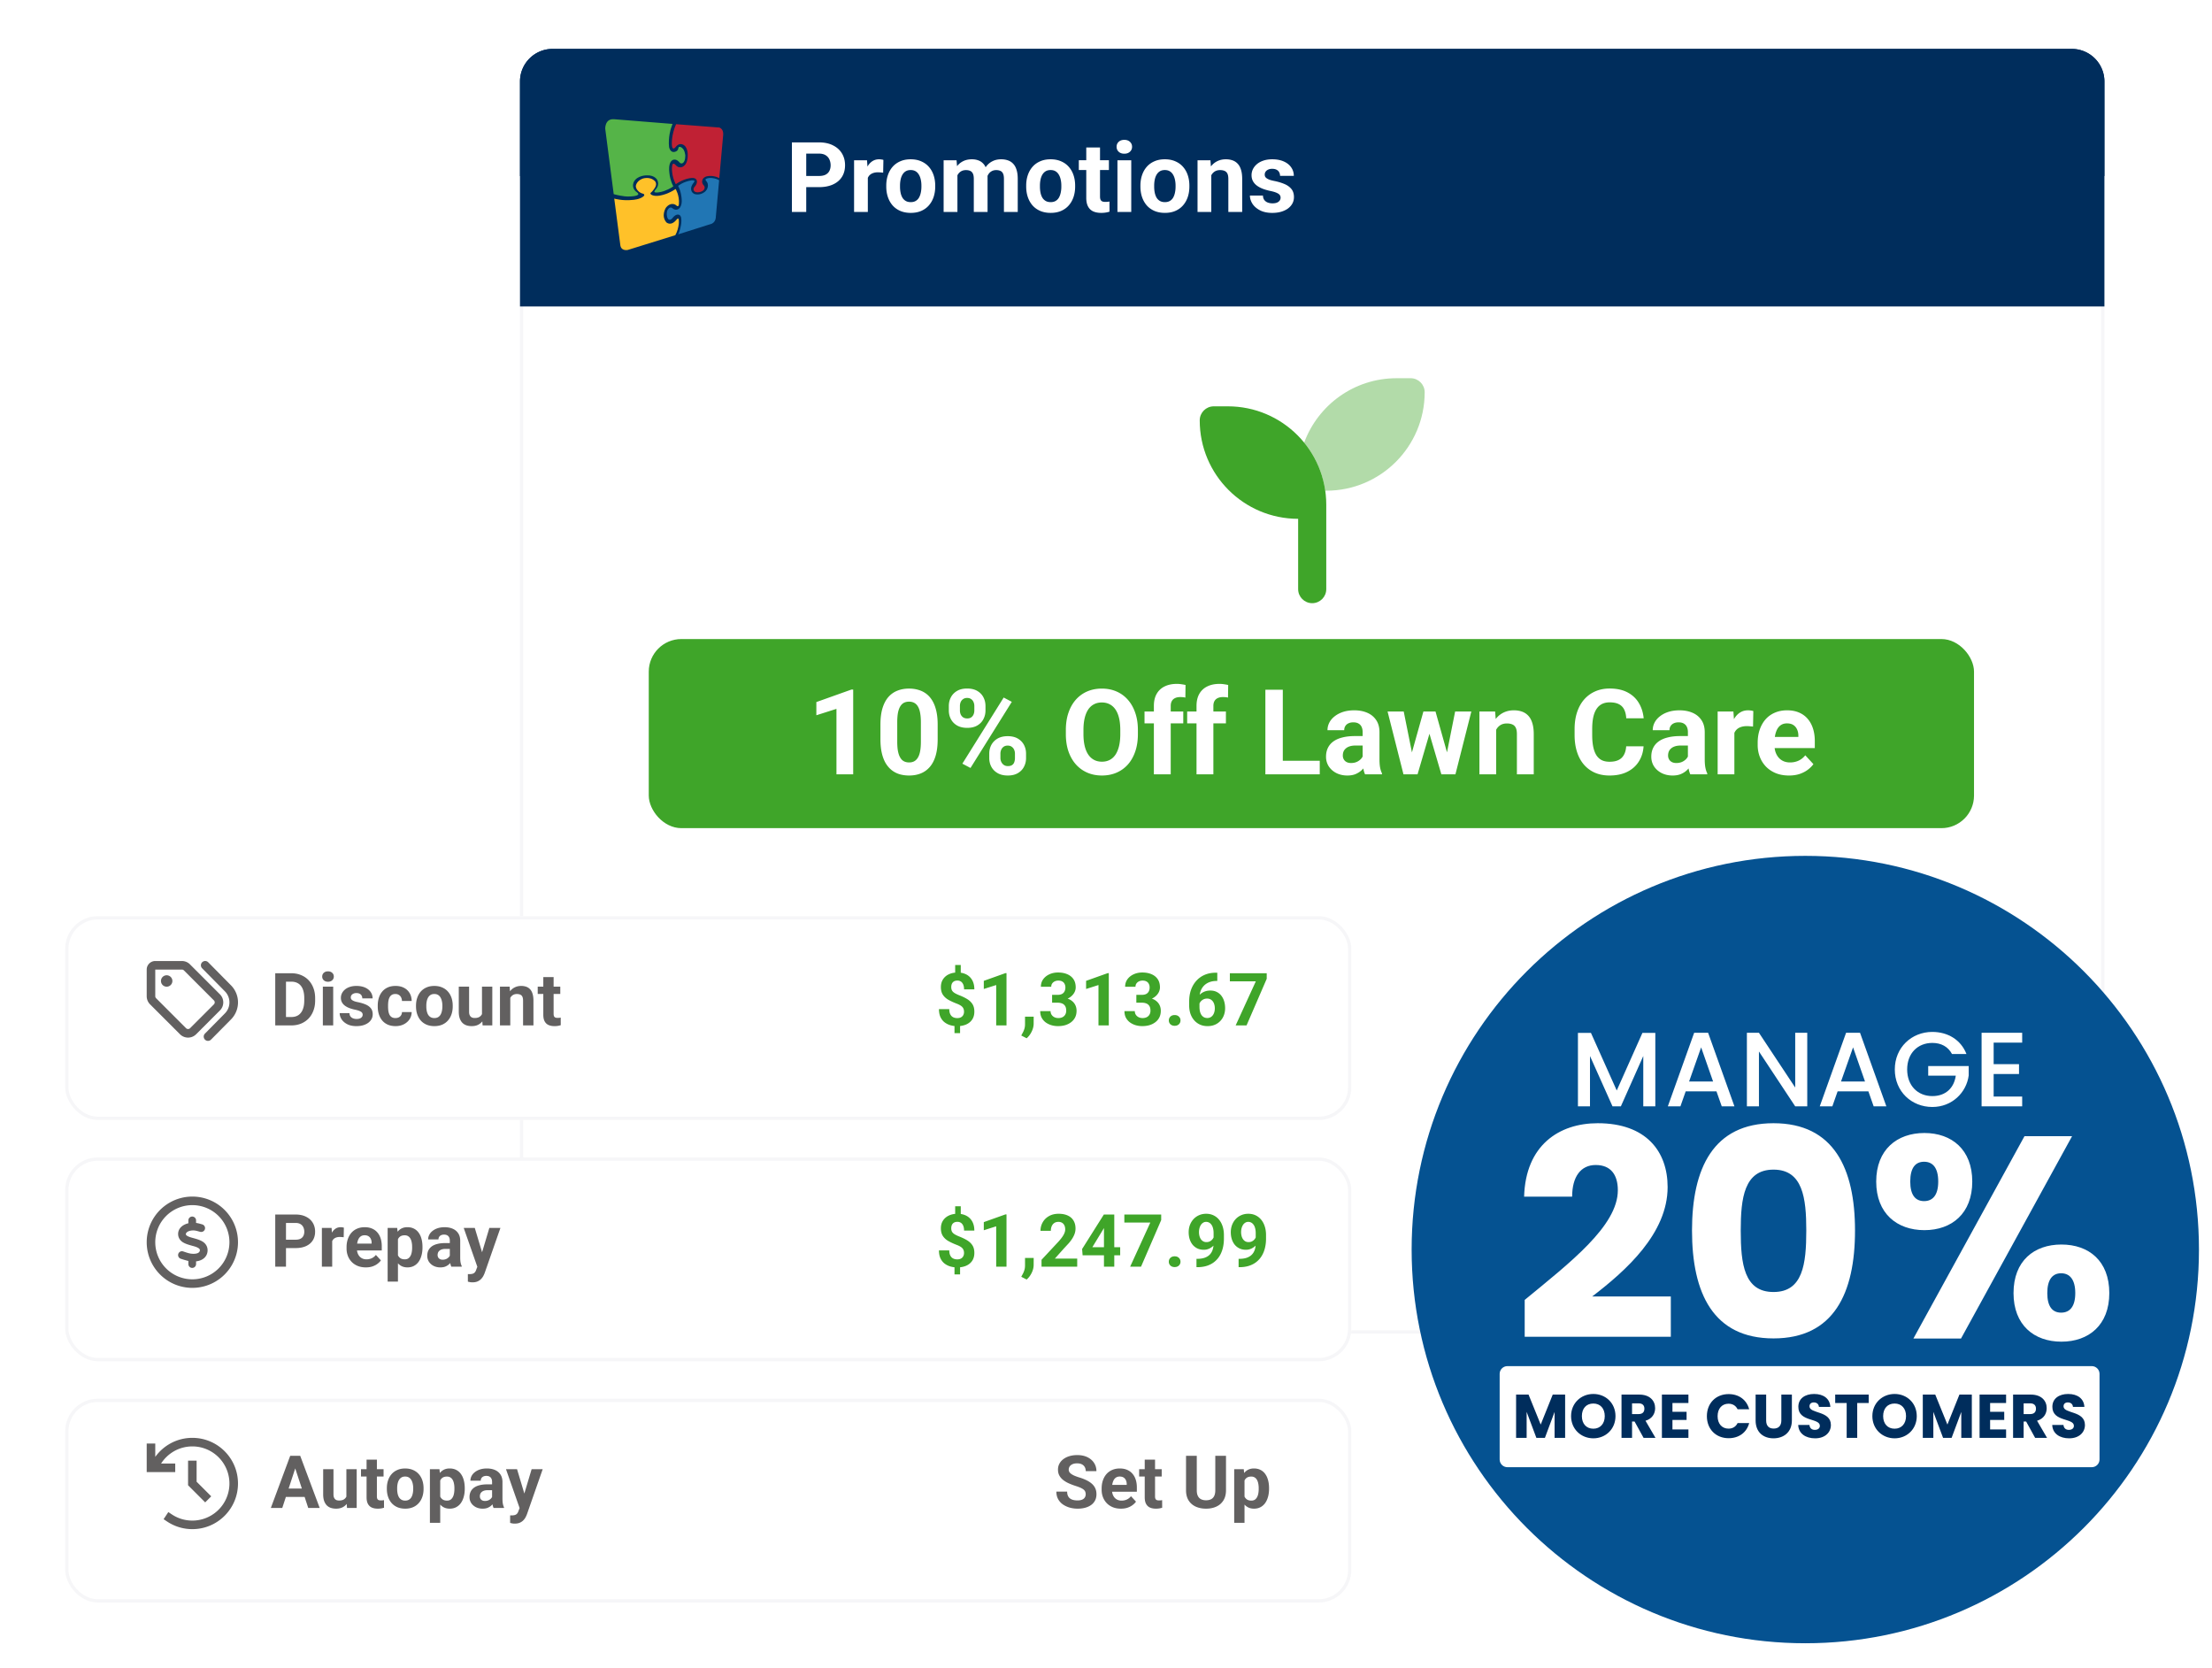 <svg xmlns="http://www.w3.org/2000/svg" fill="none" height="1023" width="1357" xmlns:v="https://vecta.io/nano"><style><![CDATA[.S{fill:#fff}.T{fill-opacity:.71}.U{stroke:#f6f6f8}.V{stroke-width:2}.W{fill:#221f1f}.X{color-interpolation-filters:sRGB}.Y{flood-opacity:0}.Z{fill:#3fa529}.a{fill:#002d5c}]]></style><g filter="url(#A)"><rect rx="20" height="778" width="972" y="30" x="319" class="S"/><rect rx="19" height="776" width="970" y="31" x="320" class="U V"/></g><path d="M406.734 759h-4.798l.03-3.542h4.768c1.191 0 2.195-.267 3.012-.802.817-.545 1.433-1.337 1.847-2.377.424-1.039.636-2.295.636-3.769v-1.074c0-1.131-.122-2.125-.364-2.982-.232-.858-.58-1.58-1.044-2.165s-1.035-1.024-1.711-1.317c-.676-.303-1.453-.454-2.331-.454h-4.934v-3.557h4.934c1.474 0 2.821.252 4.042.757 1.231.494 2.296 1.206 3.194 2.134s1.589 2.038 2.073 3.33c.495 1.282.742 2.71.742 4.284v1.044c0 1.564-.247 2.992-.742 4.284-.484 1.292-1.175 2.402-2.073 3.33-.888.918-1.953 1.63-3.194 2.134-1.231.495-2.594.742-4.087.742zm-2.225-22.039V759h-4.541v-22.039h4.541zm22.887 22.342c-1.272 0-2.412-.202-3.421-.606-1.01-.413-1.867-.984-2.574-1.71a7.6 7.6 0 0 1-1.604-2.528 8.52 8.52 0 0 1-.56-3.088v-.605c0-1.242.176-2.377.53-3.406s.857-1.922 1.513-2.679c.666-.757 1.474-1.337 2.422-1.741.949-.414 2.018-.621 3.209-.621 1.161 0 2.19.192 3.088.576s1.65.928 2.255 1.634c.616.707 1.08 1.554 1.393 2.543.313.979.469 2.069.469 3.27v1.816h-13.017v-2.906h8.734v-.333c0-.606-.111-1.145-.333-1.62a2.57 2.57 0 0 0-.969-1.15c-.434-.283-.989-.424-1.665-.424-.575 0-1.07.126-1.484.379s-.751.605-1.014 1.059c-.252.454-.444.989-.575 1.605-.121.605-.182 1.271-.182 1.998v.605c0 .656.091 1.261.273 1.817.192.555.459 1.034.802 1.437.353.404.777.717 1.272.939.504.222 1.074.333 1.71.333.787 0 1.519-.151 2.195-.454.686-.313 1.276-.782 1.771-1.408l2.119 2.301c-.343.494-.812.969-1.408 1.423-.585.454-1.291.827-2.119 1.12-.827.282-1.771.424-2.83.424zm17.225-16.681v3.088h-9.536v-3.088h9.536zm-7.175-4.041h4.36v15.484c0 .475.06.838.181 1.09.131.253.323.429.575.53.253.091.571.136.954.136l.727-.03.56-.091.015 3.209c-.374.121-.777.217-1.211.288s-.913.106-1.438.106c-.959 0-1.796-.157-2.513-.47a3.46 3.46 0 0 1-1.635-1.543c-.383-.707-.575-1.635-.575-2.786v-15.923zm18.497 16.726v-7.296c0-.525-.085-.974-.257-1.347a1.91 1.91 0 0 0-.802-.893c-.353-.212-.813-.318-1.378-.318-.484 0-.903.085-1.256.257-.353.161-.626.399-.817.711-.192.303-.288.661-.288 1.075h-4.359c0-.696.161-1.357.484-1.983s.792-1.175 1.408-1.65c.615-.484 1.347-.863 2.195-1.135.857-.272 1.816-.409 2.876-.409 1.271 0 2.401.212 3.39.636s1.766 1.06 2.331 1.907c.575.848.863 1.908.863 3.179v7.008c0 .898.056 1.635.167 2.21.111.565.272 1.06.484 1.484V759h-4.405c-.212-.444-.373-.999-.484-1.665-.101-.676-.152-1.352-.152-2.028zm.576-6.282l.03 2.467h-2.437c-.575 0-1.075.066-1.499.197s-.772.318-1.044.56c-.273.232-.474.505-.606.817-.121.313-.181.656-.181 1.03s.086.711.257 1.014a1.83 1.83 0 0 0 .742.696c.323.162.701.242 1.135.242.656 0 1.226-.131 1.71-.393s.858-.586 1.121-.969c.272-.383.413-.747.423-1.09l1.151 1.847a7.54 7.54 0 0 1-.666 1.286c-.273.445-.621.863-1.045 1.257-.423.383-.933.701-1.528.953-.596.243-1.302.364-2.12.364-1.039 0-1.983-.207-2.83-.621-.838-.424-1.504-1.004-1.998-1.741-.485-.746-.727-1.594-.727-2.543 0-.857.162-1.619.485-2.285s.797-1.226 1.422-1.68c.636-.465 1.428-.813 2.377-1.045.948-.242 2.048-.363 3.3-.363h2.528zm11.776-6.403V759h-4.375v-16.378h4.375zm-4.647-4.268c0-.636.222-1.161.666-1.575s1.039-.62 1.786-.62c.737 0 1.327.207 1.771.62.454.414.681.939.681 1.575s-.227 1.16-.681 1.574c-.444.413-1.034.62-1.771.62-.747 0-1.342-.207-1.786-.62s-.666-.939-.666-1.574zm12.851-2.604V759h-4.374v-23.25h4.374zm12.458 18.724c0-.313-.091-.595-.273-.848s-.52-.484-1.014-.696c-.484-.222-1.186-.424-2.104-.605-.828-.182-1.6-.409-2.316-.681a8.05 8.05 0 0 1-1.847-1.015c-.514-.393-.918-.857-1.211-1.392-.292-.545-.439-1.166-.439-1.862a4.4 4.4 0 0 1 .439-1.937c.303-.606.732-1.141 1.287-1.605.565-.474 1.251-.843 2.059-1.105.817-.272 1.735-.409 2.754-.409 1.423 0 2.644.227 3.664.681 1.029.455 1.816 1.08 2.361 1.877.555.788.832 1.686.832 2.695h-4.359c0-.424-.091-.802-.272-1.135-.172-.344-.444-.611-.818-.803-.363-.202-.837-.302-1.423-.302-.484 0-.903.085-1.256.257-.353.161-.626.383-.817.666-.182.272-.273.575-.273.908 0 .252.051.479.152.681.111.192.287.369.529.53s.555.313.939.454c.393.131.878.252 1.453.363 1.181.243 2.235.56 3.163.954.929.383 1.666.908 2.21 1.574.545.656.818 1.519.818 2.589a4.18 4.18 0 0 1-.485 1.998c-.322.605-.787 1.135-1.392 1.589-.606.444-1.332.792-2.18 1.044-.837.243-1.781.364-2.83.364-1.524 0-2.816-.273-3.875-.818-1.05-.545-1.847-1.236-2.392-2.073-.535-.848-.802-1.716-.802-2.604h4.132c.02.595.172 1.075.454 1.438a2.48 2.48 0 0 0 1.105.787 4.34 4.34 0 0 0 1.468.242c.566 0 1.035-.075 1.408-.227.374-.161.656-.373.848-.635.202-.273.303-.586.303-.939z" class="T W"/><g filter="url(#B)"><rect rx="20" height="125" width="789" y="552" x="40" class="S"/><rect rx="19" height="123" width="787" y="553" x="41" class="U V"/></g><path d="M589.403 591.932v6.482h-3.428v-6.482h3.428zm-.418 35.881v5.911h-3.427v-5.911h3.427zm2.417-7.207c0-.835-.153-1.545-.461-2.131-.293-.586-.776-1.106-1.45-1.56-.659-.454-1.553-.894-2.681-1.318-1.904-.733-3.581-1.509-5.032-2.329-1.435-.835-2.556-1.868-3.361-3.099-.806-1.245-1.209-2.819-1.209-4.724 0-1.816.432-3.391 1.296-4.724s2.058-2.358 3.582-3.076c1.538-.732 3.325-1.099 5.361-1.099 1.553 0 2.959.235 4.219.704 1.26.454 2.344 1.127 3.252 2.021.908.879 1.604 1.956 2.087 3.23s.725 2.732.725 4.373h-6.306c0-.879-.095-1.656-.285-2.33s-.469-1.237-.835-1.691c-.352-.455-.777-.791-1.275-1.011-.498-.235-1.047-.352-1.648-.352-.893 0-1.626.176-2.197.528s-.989.827-1.252 1.428c-.249.586-.374 1.26-.374 2.021 0 .747.132 1.399.396 1.956.278.556.754 1.069 1.428 1.538.674.454 1.597.923 2.768 1.406 1.905.733 3.575 1.524 5.01 2.373s2.556 1.89 3.362 3.12 1.208 2.798 1.208 4.702c0 1.89-.439 3.501-1.318 4.834-.879 1.319-2.109 2.33-3.691 3.033-1.582.688-3.413 1.032-5.493 1.032-1.348 0-2.688-.175-4.021-.527-1.333-.366-2.542-.952-3.626-1.758s-1.948-1.875-2.593-3.208c-.644-1.347-.967-3.003-.967-4.966h6.329c0 1.07.139 1.963.417 2.681.278.703.645 1.267 1.099 1.692a4.22 4.22 0 0 0 1.582.879c.586.176 1.179.264 1.78.264.937 0 1.706-.169 2.307-.506a3.32 3.32 0 0 0 1.384-1.384c.322-.601.483-1.274.483-2.022zm26.06-23.664V629h-6.328v-24.763l-7.603 2.417v-4.988l13.25-4.724h.681zm16.677 26.719l-.022 4.24c0 1.626-.41 3.267-1.23 4.922-.806 1.656-1.831 3.01-3.076 4.065l-3.296-1.692 1.076-2.021c.352-.674.645-1.414.879-2.219s.352-1.722.352-2.747v-4.548h5.317zm11.294-13.404h3.384c1.084 0 1.977-.183 2.681-.549.703-.381 1.223-.908 1.56-1.582.351-.688.527-1.487.527-2.395 0-.82-.161-1.545-.483-2.175-.308-.645-.784-1.143-1.429-1.494-.644-.367-1.457-.55-2.439-.55-.776 0-1.494.154-2.153.462s-1.186.739-1.582 1.296-.593 1.23-.593 2.022h-6.35c0-1.758.468-3.289 1.406-4.593.952-1.303 2.226-2.322 3.823-3.054s3.355-1.099 5.274-1.099c2.168 0 4.065.352 5.691 1.055 1.625.689 2.893 1.707 3.801 3.054s1.362 3.018 1.362 5.01c0 1.011-.234 1.992-.703 2.944-.469.938-1.143 1.787-2.022 2.549-.864.747-1.918 1.348-3.164 1.802-1.245.439-2.644.659-4.196.659h-4.395v-3.362zm0 4.812v-3.274h4.395c1.743 0 3.274.198 4.592.594s2.424.966 3.318 1.714a7.13 7.13 0 0 1 2.021 2.614c.454.996.681 2.102.681 3.318 0 1.494-.285 2.827-.857 3.999-.571 1.157-1.376 2.139-2.416 2.945-1.026.805-2.227 1.42-3.604 1.845-1.377.41-2.878.615-4.504.615a14.64 14.64 0 0 1-3.977-.549c-1.29-.381-2.461-.945-3.516-1.692-1.04-.761-1.875-1.714-2.505-2.856-.615-1.157-.923-2.527-.923-4.109h6.35c0 .82.205 1.553.616 2.197s.974 1.15 1.691 1.516c.733.366 1.546.55 2.439.55 1.011 0 1.875-.184 2.593-.55.733-.381 1.289-.908 1.67-1.582.396-.688.593-1.487.593-2.395 0-1.172-.212-2.109-.637-2.812a3.78 3.78 0 0 0-1.824-1.582c-.791-.337-1.728-.506-2.812-.506h-3.384zm34.783-18.127V629h-6.328v-24.763l-7.603 2.417v-4.988l13.25-4.724h.681zm16.897 13.315h3.384c1.084 0 1.977-.183 2.68-.549.703-.381 1.223-.908 1.56-1.582.352-.688.528-1.487.528-2.395 0-.82-.161-1.545-.484-2.175-.307-.645-.783-1.143-1.428-1.494-.645-.367-1.457-.55-2.439-.55-.776 0-1.494.154-2.153.462s-1.187.739-1.582 1.296-.594 1.23-.594 2.022h-6.35c0-1.758.469-3.289 1.407-4.593.952-1.303 2.226-2.322 3.823-3.054s3.354-1.099 5.273-1.099c2.168 0 4.065.352 5.691 1.055 1.626.689 2.893 1.707 3.801 3.054s1.363 3.018 1.363 5.01c0 1.011-.235 1.992-.703 2.944-.469.938-1.143 1.787-2.022 2.549-.864.747-1.919 1.348-3.164 1.802-1.245.439-2.644.659-4.197.659h-4.394v-3.362zm0 4.812v-3.274h4.394c1.743 0 3.274.198 4.593.594s2.424.966 3.317 1.714c.894.732 1.568 1.604 2.022 2.614.454.996.681 2.102.681 3.318 0 1.494-.286 2.827-.857 3.999-.571 1.157-1.377 2.139-2.417 2.945-1.025.805-2.226 1.42-3.603 1.845-1.377.41-2.879.615-4.505.615a14.65 14.65 0 0 1-3.977-.549 11.83 11.83 0 0 1-3.515-1.692c-1.04-.761-1.875-1.714-2.505-2.856-.616-1.157-.923-2.527-.923-4.109h6.35c0 .82.205 1.553.615 2.197s.974 1.15 1.692 1.516c.733.366 1.546.55 2.439.55 1.011 0 1.875-.184 2.593-.55.732-.381 1.289-.908 1.67-1.582.395-.688.593-1.487.593-2.395 0-1.172-.212-2.109-.637-2.812a3.78 3.78 0 0 0-1.824-1.582c-.791-.337-1.728-.506-2.812-.506h-3.384zm19.929 10.877c0-.938.322-1.721.967-2.351.659-.63 1.531-.945 2.615-.945s1.948.315 2.592.945c.659.63.989 1.413.989 2.351s-.33 1.721-.989 2.351c-.644.63-1.508.945-2.592.945s-1.956-.315-2.615-.945c-.645-.63-.967-1.414-.967-2.351zm28.806-29.268h.923v5.054h-.374c-1.669 0-3.156.249-4.46.747s-2.41 1.209-3.318 2.131c-.893.909-1.582 2.007-2.065 3.296-.469 1.289-.703 2.732-.703 4.329v5.317c0 1.143.109 2.154.329 3.032.235.865.564 1.59.989 2.176.439.571.952 1.003 1.538 1.296.586.278 1.245.418 1.978.418.688 0 1.311-.147 1.867-.44a4.17 4.17 0 0 0 1.45-1.23c.411-.542.718-1.172.923-1.89.22-.732.33-1.531.33-2.395s-.11-1.663-.33-2.395c-.205-.732-.512-1.362-.923-1.89-.41-.542-.908-.959-1.494-1.252s-1.245-.44-1.977-.44c-.996 0-1.875.235-2.637.704-.747.454-1.333 1.04-1.758 1.757s-.652 1.473-.681 2.264l-1.912-1.231c.044-1.128.279-2.197.704-3.208.439-1.011 1.04-1.904 1.801-2.681.777-.791 1.707-1.406 2.791-1.845 1.084-.454 2.307-.681 3.669-.681 1.494 0 2.805.285 3.933.857 1.143.571 2.095 1.355 2.857 2.351s1.333 2.146 1.714 3.449.571 2.696.571 4.175c0 1.553-.256 2.996-.769 4.329a10.12 10.12 0 0 1-2.175 3.493 9.84 9.84 0 0 1-3.384 2.329c-1.318.557-2.798.835-4.439.835-1.699 0-3.244-.307-4.636-.922a10.55 10.55 0 0 1-3.559-2.637c-.996-1.128-1.766-2.468-2.308-4.021-.527-1.553-.791-3.252-.791-5.098V614.3c0-2.578.374-4.936 1.121-7.075.762-2.153 1.853-4.014 3.274-5.581 1.421-1.582 3.135-2.805 5.142-3.669s4.27-1.297 6.789-1.297zm31.245.33v3.406L764.723 629h-6.68l12.371-27.048h-15.931v-4.944h22.61z" class="Z"/><g class="W T"><g clip-path="url(#E)"><path d="M127.734 590.276c-1.017-1.028-2.679-1.039-3.707-.022s-1.04 2.68-.022 3.708l13.967 14.142a9.62 9.62 0 0 1 0 13.53l-12.239 12.392c-1.017 1.028-1.006 2.691.022 3.708s2.69 1.006 3.707-.022l12.25-12.381a14.87 14.87 0 0 0 0-20.913l-13.978-14.142zm-11.189 1.269a7 7 0 0 0-4.954-2.046H95.25c-2.898 0-5.25 2.352-5.25 5.25v16.352c0 1.859.733 3.642 2.045 4.955l18.375 18.375a7 7 0 0 0 9.899 0l14.601-14.602c2.735-2.734 2.735-7.164 0-9.898l-18.375-18.375v-.011zm-21.295 3.204h16.352a1.75 1.75 0 0 1 1.235.515l18.375 18.375c.679.678.679 1.793 0 2.471l-14.601 14.602a1.76 1.76 0 0 1-2.472 0l-18.375-18.375c-.328-.328-.514-.777-.514-1.236v-16.352zm10.5 7a3.5 3.5 0 1 0-7 0 3.5 3.5 0 1 0 7 0z"/></g><path d="M178.678 629h-6.965l.044-5.142h6.921c1.729 0 3.186-.388 4.373-1.164 1.186-.791 2.08-1.941 2.68-3.45.616-1.509.923-3.332.923-5.471v-1.56c0-1.641-.175-3.084-.527-4.329-.337-1.245-.842-2.292-1.516-3.142s-1.502-1.487-2.483-1.911c-.982-.44-2.109-.66-3.384-.66h-7.163v-5.163h7.163c2.139 0 4.094.366 5.867 1.098 1.787.718 3.332 1.751 4.636 3.099s2.307 2.959 3.01 4.834c.718 1.86 1.077 3.933 1.077 6.218v1.516c0 2.27-.359 4.343-1.077 6.218-.703 1.875-1.706 3.487-3.01 4.834-1.289 1.333-2.834 2.366-4.636 3.098-1.787.718-3.765 1.077-5.933 1.077zm-3.23-31.992V629h-6.592v-31.992h6.592zm28.96 8.218V629h-6.35v-23.774h6.35zm-6.745-6.197c0-.923.322-1.684.966-2.285s1.509-.901 2.593-.901c1.07 0 1.926.301 2.571.901.659.601.989 1.362.989 2.285s-.33 1.685-.989 2.285c-.645.601-1.501.901-2.571.901-1.084 0-1.948-.3-2.593-.901s-.966-1.362-.966-2.285zm24.829 23.401a2.05 2.05 0 0 0-.396-1.23c-.263-.367-.754-.703-1.472-1.011-.703-.322-1.721-.615-3.054-.879-1.201-.264-2.322-.593-3.362-.989-1.025-.41-1.919-.901-2.681-1.472-.747-.571-1.333-1.245-1.757-2.021-.425-.791-.638-1.692-.638-2.703a6.38 6.38 0 0 1 .638-2.813c.439-.878 1.062-1.655 1.867-2.329.821-.688 1.817-1.223 2.988-1.604 1.187-.395 2.52-.593 4-.593 2.065 0 3.837.33 5.317.989 1.494.659 2.637 1.567 3.428 2.725.805 1.142 1.208 2.446 1.208 3.911h-6.328c0-.616-.132-1.165-.396-1.648-.249-.498-.644-.887-1.186-1.165-.527-.293-1.216-.439-2.065-.439-.704 0-1.311.124-1.824.373-.513.235-.908.557-1.187.967a2.33 2.33 0 0 0-.395 1.318c0 .367.073.696.22.989.161.278.417.535.769.769s.805.454 1.362.659c.571.191 1.274.367 2.109.528 1.714.351 3.245.813 4.593 1.384 1.347.557 2.417 1.318 3.208 2.285.791.952 1.186 2.205 1.186 3.757 0 1.055-.234 2.022-.703 2.901s-1.143 1.648-2.022 2.307c-.878.645-1.933 1.15-3.164 1.516-1.215.352-2.585.527-4.109.527-2.211 0-4.086-.395-5.625-1.186-1.523-.791-2.68-1.795-3.471-3.01-.777-1.231-1.165-2.491-1.165-3.78h5.999c.029.865.249 1.56.659 2.088.425.527.959.908 1.604 1.142.659.235 1.37.352 2.131.352.821 0 1.502-.11 2.044-.33.542-.234.952-.542 1.23-.923.293-.395.44-.849.44-1.362zm20.083 2.066c.776 0 1.465-.147 2.065-.44a3.48 3.48 0 0 0 1.406-1.274c.352-.557.535-1.209.55-1.956h5.954c-.014 1.67-.461 3.157-1.34 4.461-.879 1.289-2.058 2.307-3.538 3.054-1.479.732-3.134 1.098-4.965 1.098-1.846 0-3.457-.307-4.834-.922-1.363-.616-2.498-1.465-3.406-2.549-.908-1.099-1.59-2.373-2.044-3.823-.454-1.465-.681-3.033-.681-4.703v-.637c0-1.684.227-3.252.681-4.702.454-1.465 1.136-2.739 2.044-3.823.908-1.099 2.043-1.956 3.406-2.571s2.959-.923 4.79-.923c1.948 0 3.654.374 5.119 1.121 1.48.747 2.637 1.816 3.472 3.208.85 1.377 1.282 3.01 1.296 4.9h-5.954c-.015-.791-.183-1.509-.506-2.154a3.64 3.64 0 0 0-1.362-1.538c-.586-.395-1.311-.593-2.175-.593-.923 0-1.678.198-2.263.593-.586.381-1.04.908-1.363 1.582-.322.659-.549 1.414-.681 2.263-.117.835-.176 1.714-.176 2.637v.637c0 .923.059 1.809.176 2.659s.337 1.604.659 2.263a3.98 3.98 0 0 0 1.385 1.56c.585.381 1.347.572 2.285.572zm12.634-7.142v-.461c0-1.743.249-3.347.747-4.812.498-1.479 1.223-2.761 2.175-3.845s2.124-1.926 3.516-2.527c1.392-.615 2.988-.923 4.79-.923s3.406.308 4.812.923c1.406.601 2.585 1.443 3.538 2.527.966 1.084 1.699 2.366 2.197 3.845.498 1.465.747 3.069.747 4.812v.461c0 1.729-.249 3.333-.747 4.813-.498 1.464-1.231 2.746-2.197 3.845-.953 1.084-2.124 1.926-3.516 2.527s-2.988.9-4.79.9-3.406-.3-4.812-.9c-1.392-.601-2.571-1.443-3.538-2.527-.952-1.099-1.677-2.381-2.175-3.845-.498-1.48-.747-3.084-.747-4.813zm6.328-.461v.461c0 .997.088 1.927.264 2.791s.454 1.626.835 2.285c.395.645.908 1.15 1.538 1.516s1.399.55 2.307.55c.879 0 1.633-.184 2.263-.55s1.135-.871 1.516-1.516c.381-.659.659-1.421.835-2.285.191-.864.286-1.794.286-2.791v-.461c0-.967-.095-1.875-.286-2.725-.176-.864-.461-1.626-.857-2.285-.381-.674-.886-1.201-1.516-1.582s-1.391-.571-2.285-.571-1.655.19-2.285.571c-.615.381-1.121.908-1.516 1.582-.381.659-.659 1.421-.835 2.285-.176.85-.264 1.758-.264 2.725zm34.146 6.416v-18.083h6.328V629h-5.955l-.373-5.691zm.703-4.878l1.867-.044c0 1.582-.183 3.054-.549 4.417-.366 1.347-.915 2.519-1.648 3.515-.732.982-1.655 1.751-2.768 2.307-1.114.542-2.425.813-3.934.813-1.157 0-2.226-.161-3.208-.483-.966-.337-1.801-.857-2.504-1.56-.689-.718-1.231-1.633-1.626-2.747-.381-1.128-.572-2.482-.572-4.065v-15.358h6.328v15.402c0 .704.081 1.297.242 1.78.176.484.418.879.725 1.187a2.66 2.66 0 0 0 1.077.659 4.72 4.72 0 0 0 1.406.198c1.304 0 2.329-.264 3.076-.791.762-.528 1.297-1.245 1.604-2.154.323-.923.484-1.948.484-3.076zm16.655-8.13V629h-6.328v-23.774h5.933l.395 5.075zm-.923 5.977h-1.714c0-1.758.227-3.34.681-4.746.455-1.421 1.092-2.63 1.912-3.626a8.22 8.22 0 0 1 2.922-2.307c1.143-.542 2.417-.813 3.824-.813 1.113 0 2.131.161 3.054.484a5.83 5.83 0 0 1 2.373 1.538c.674.703 1.186 1.633 1.538 2.79.366 1.157.549 2.571.549 4.241V629h-6.372v-15.183c0-1.055-.146-1.875-.439-2.461s-.725-.996-1.297-1.231c-.556-.249-1.245-.373-2.065-.373-.85 0-1.589.168-2.219.505a4.41 4.41 0 0 0-1.538 1.407c-.396.586-.696 1.274-.901 2.065s-.308 1.641-.308 2.549zm31.597-11.052v4.482h-13.843v-4.482h13.843zm-10.415-5.867h6.328v22.478c0 .688.088 1.216.264 1.582.19.366.468.623.835.769.366.132.827.198 1.384.198l1.055-.044.813-.132.021 4.658c-.542.176-1.127.315-1.757.418s-1.326.153-2.088.153c-1.391 0-2.607-.227-3.647-.681-1.026-.468-1.817-1.216-2.373-2.241s-.835-2.373-.835-4.043v-23.115z"/></g><g filter="url(#C)"><rect rx="20" height="125" width="789" y="700" x="40" class="S"/><rect rx="19" height="123" width="787" y="701" x="41" class="U V"/></g><path d="M589.403 739.932v6.482h-3.428v-6.482h3.428zm-.418 35.881v5.911h-3.427v-5.911h3.427zm2.417-7.207c0-.835-.153-1.545-.461-2.131-.293-.586-.776-1.106-1.45-1.56-.659-.454-1.553-.894-2.681-1.318-1.904-.733-3.581-1.509-5.032-2.329-1.435-.835-2.556-1.868-3.361-3.099-.806-1.245-1.209-2.819-1.209-4.724 0-1.816.432-3.391 1.296-4.724s2.058-2.358 3.582-3.076c1.538-.732 3.325-1.099 5.361-1.099 1.553 0 2.959.235 4.219.704 1.26.454 2.344 1.127 3.252 2.021.908.879 1.604 1.956 2.087 3.23s.725 2.732.725 4.373h-6.306c0-.879-.095-1.656-.285-2.33s-.469-1.237-.835-1.691c-.352-.455-.777-.791-1.275-1.011-.498-.235-1.047-.352-1.648-.352-.893 0-1.626.176-2.197.528s-.989.827-1.252 1.428c-.249.586-.374 1.26-.374 2.021 0 .747.132 1.399.396 1.956.278.556.754 1.069 1.428 1.538.674.454 1.597.923 2.768 1.406 1.905.733 3.575 1.524 5.01 2.373s2.556 1.89 3.362 3.12 1.208 2.798 1.208 4.702c0 1.89-.439 3.501-1.318 4.834-.879 1.319-2.109 2.33-3.691 3.033-1.582.688-3.413 1.032-5.493 1.032-1.348 0-2.688-.175-4.021-.527-1.333-.366-2.542-.952-3.626-1.758s-1.948-1.875-2.593-3.208c-.644-1.347-.967-3.003-.967-4.966h6.329c0 1.07.139 1.963.417 2.681.278.703.645 1.267 1.099 1.692a4.22 4.22 0 0 0 1.582.879c.586.176 1.179.264 1.78.264.937 0 1.706-.169 2.307-.506a3.32 3.32 0 0 0 1.384-1.384c.322-.601.483-1.274.483-2.022zm26.06-23.664V777h-6.328v-24.763l-7.603 2.417v-4.988l13.25-4.724h.681zm16.677 26.719l-.022 4.24c0 1.626-.41 3.267-1.23 4.922-.806 1.656-1.831 3.01-3.076 4.065l-3.296-1.692 1.076-2.021c.352-.674.645-1.414.879-2.219s.352-1.722.352-2.747v-4.548h5.317zm26.697.395V777h-21.885v-4.219l10.349-11.096c1.04-1.157 1.861-2.175 2.461-3.054.601-.894 1.033-1.692 1.297-2.395.278-.718.417-1.399.417-2.044 0-.966-.161-1.794-.483-2.483-.323-.703-.799-1.245-1.429-1.626-.615-.38-1.376-.571-2.285-.571-.966 0-1.801.235-2.505.703-.688.469-1.215 1.121-1.582 1.956-.351.835-.527 1.78-.527 2.834h-6.35c0-1.904.454-3.647 1.362-5.229.908-1.597 2.19-2.864 3.845-3.801 1.656-.953 3.619-1.429 5.889-1.429 2.241 0 4.131.367 5.669 1.099 1.553.718 2.725 1.758 3.516 3.12.805 1.348 1.208 2.959 1.208 4.834 0 1.055-.168 2.088-.505 3.098-.337.996-.82 1.992-1.45 2.989-.616.981-1.363 1.977-2.242 2.988l-2.922 3.142-5.559 6.24h13.711zm26.367-7.009v4.966h-23.049l-.308-3.846 13.338-21.159h5.031l-5.449 9.118-6.636 10.921h17.073zm-3.625-20.039V777h-6.328v-31.992h6.328zm28.784 0v3.406L699.991 777h-6.679l12.37-27.048h-15.93v-4.944h22.61zm4.68 28.938c0-.938.322-1.721.967-2.351.659-.63 1.531-.945 2.615-.945s1.948.315 2.592.945c.659.63.989 1.413.989 2.351s-.33 1.721-.989 2.351c-.644.63-1.508.945-2.592.945s-1.956-.315-2.615-.945c-.645-.63-.967-1.414-.967-2.351zm16.963-1.758h.417c1.758 0 3.267-.212 4.527-.637 1.274-.44 2.322-1.07 3.142-1.89s1.428-1.824 1.824-3.01c.395-1.201.593-2.564.593-4.087V756.5c0-1.158-.117-2.176-.352-3.055-.219-.879-.542-1.604-.967-2.175-.41-.586-.893-1.025-1.45-1.318-.542-.293-1.142-.44-1.801-.44-.704 0-1.326.176-1.868.528-.542.336-1.004.798-1.384 1.384-.367.586-.652 1.26-.857 2.021-.191.747-.286 1.531-.286 2.351s.095 1.604.286 2.351c.19.733.476 1.385.857 1.956.38.557.856 1.003 1.428 1.34.571.323 1.245.484 2.021.484.747 0 1.414-.139 2-.418.6-.293 1.106-.674 1.516-1.142.425-.469.747-.989.967-1.56.234-.572.351-1.15.351-1.736l2.088 1.142a7.44 7.44 0 0 1-.66 3.033 9.32 9.32 0 0 1-1.845 2.724 9.13 9.13 0 0 1-2.703 1.934c-1.025.483-2.124.725-3.296.725-1.494 0-2.82-.271-3.977-.813-1.157-.557-2.138-1.318-2.944-2.285-.791-.982-1.392-2.124-1.802-3.428s-.615-2.717-.615-4.241c0-1.552.249-3.01.747-4.372.513-1.363 1.238-2.564 2.175-3.604.952-1.04 2.088-1.853 3.406-2.439 1.333-.6 2.812-.901 4.438-.901s3.106.315 4.439.945 2.476 1.524 3.428 2.681c.952 1.142 1.684 2.512 2.197 4.109.527 1.596.791 3.369.791 5.317v2.197c0 2.08-.227 4.014-.681 5.801-.44 1.787-1.106 3.406-2 4.856a13.69 13.69 0 0 1-3.296 3.692c-1.303 1.025-2.819 1.809-4.548 2.351s-3.662.813-5.801.813h-.505v-5.12zm25.84 0h.417c1.758 0 3.267-.212 4.527-.637 1.274-.44 2.321-1.07 3.142-1.89s1.428-1.824 1.823-3.01c.396-1.201.594-2.564.594-4.087V756.5c0-1.158-.118-2.176-.352-3.055-.22-.879-.542-1.604-.967-2.175-.41-.586-.893-1.025-1.45-1.318-.542-.293-1.142-.44-1.802-.44-.703 0-1.325.176-1.867.528-.542.336-1.004.798-1.385 1.384-.366.586-.651 1.26-.857 2.021-.19.747-.285 1.531-.285 2.351a9.5 9.5 0 0 0 .285 2.351c.191.733.477 1.385.857 1.956a4.45 4.45 0 0 0 1.429 1.34c.571.323 1.245.484 2.021.484.747 0 1.414-.139 2-.418.6-.293 1.106-.674 1.516-1.142.425-.469.747-.989.967-1.56.234-.572.351-1.15.351-1.736l2.087 1.142c0 1.026-.219 2.037-.659 3.033a9.32 9.32 0 0 1-1.845 2.724 9.14 9.14 0 0 1-2.703 1.934c-1.025.483-2.124.725-3.296.725-1.494 0-2.82-.271-3.977-.813-1.157-.557-2.139-1.318-2.944-2.285-.791-.982-1.392-2.124-1.802-3.428s-.615-2.717-.615-4.241c0-1.552.249-3.01.747-4.372.512-1.363 1.238-2.564 2.175-3.604.952-1.04 2.087-1.853 3.406-2.439 1.333-.6 2.812-.901 4.438-.901s3.106.315 4.439.945 2.475 1.524 3.428 2.681c.952 1.142 1.684 2.512 2.197 4.109.527 1.596.791 3.369.791 5.317v2.197c0 2.08-.227 4.014-.681 5.801-.44 1.787-1.106 3.406-2 4.856a13.69 13.69 0 0 1-3.296 3.692c-1.303 1.025-2.82 1.809-4.548 2.351s-3.662.813-5.801.813h-.505v-5.12z" class="Z"/><g class="W T"><g clip-path="url(#F)"><path d="M140.75 762c0-6.034-2.397-11.82-6.663-16.087S124.034 739.25 118 739.25s-11.82 2.397-16.087 6.663a22.75 22.75 0 0 0 0 32.174c4.267 4.266 10.053 6.663 16.087 6.663s11.82-2.397 16.087-6.663 6.663-10.053 6.663-16.087zM90 762a28 28 0 1 1 56 0 28 28 0 1 1-56 0zm30.275-13.387v1.553c1.061.131 2.122.426 3.172.721a13.66 13.66 0 0 1 .612.175c1.258.351 2.002 1.652 1.652 2.91s-1.652 1.99-2.909 1.651c-.175-.043-.339-.098-.514-.142-.766-.219-1.532-.426-2.308-.579-1.444-.274-3.117-.143-4.463.437-1.203.525-2.198 1.794-.831 2.669 1.072.689 2.384 1.039 3.631 1.378.263.066.514.142.766.208 1.706.481 3.883 1.104 5.512 2.22 2.122 1.455 3.118 3.817 2.647 6.355-.448 2.45-2.154 4.058-4.2 4.889-.853.35-1.783.569-2.756.678v1.662a2.37 2.37 0 0 1-2.363 2.363 2.37 2.37 0 0 1-2.362-2.363v-1.903c-1.586-.361-3.139-.864-4.681-1.367a2.36 2.36 0 0 1-1.499-2.986c.416-1.236 1.75-1.914 2.986-1.498l.821.273c1.235.416 2.504.842 3.773 1.05 1.859.274 3.347.11 4.32-.284 1.313-.525 1.936-2.089.646-2.964-1.105-.755-2.472-1.127-3.774-1.477-.251-.065-.492-.131-.744-.208-1.651-.47-3.718-1.05-5.272-2.045-2.132-1.367-3.215-3.642-2.756-6.169.438-2.384 2.297-3.97 4.266-4.823a10.91 10.91 0 0 1 1.914-.624v-1.76a2.37 2.37 0 0 1 2.362-2.363 2.37 2.37 0 0 1 2.363 2.363h-.011z"/></g><path d="M181.315 765.596h-8.152v-5.141h8.152c1.26 0 2.285-.205 3.076-.616.791-.424 1.37-1.01 1.736-1.757s.549-1.59.549-2.527a6.45 6.45 0 0 0-.549-2.659c-.366-.82-.945-1.479-1.736-1.978s-1.816-.747-3.076-.747h-5.867V777h-6.592v-31.992h12.459c2.505 0 4.651.454 6.438 1.362 1.802.894 3.179 2.131 4.131 3.713s1.428 3.392 1.428 5.428c0 2.065-.476 3.852-1.428 5.361s-2.329 2.673-4.131 3.494c-1.787.82-3.933 1.23-6.438 1.23zm22.478-7.185V777h-6.328v-23.774h5.954l.374 5.185zm7.163-5.339l-.11 5.866-1.12-.109-1.165-.066c-.894 0-1.67.117-2.329.351-.645.22-1.187.55-1.626.989-.425.439-.747.974-.967 1.604-.205.63-.322 1.348-.351 2.153l-1.275-.395c0-1.538.154-2.952.462-4.241.307-1.304.754-2.439 1.34-3.406.601-.966 1.333-1.714 2.197-2.241s1.853-.791 2.967-.791c.351 0 .71.029 1.076.088.366.044.667.11.901.198zm13.491 24.367c-1.845 0-3.501-.293-4.966-.878-1.464-.601-2.71-1.429-3.735-2.483a11.03 11.03 0 0 1-2.329-3.67c-.542-1.406-.813-2.9-.813-4.482v-.879c0-1.802.256-3.45.769-4.944s1.245-2.791 2.197-3.889a9.65 9.65 0 0 1 3.516-2.527c1.377-.601 2.93-.901 4.658-.901 1.685 0 3.179.278 4.483.835s2.395 1.348 3.273 2.373c.894 1.026 1.568 2.256 2.022 3.692.454 1.42.681 3.002.681 4.746v2.636h-18.896v-4.218h12.678v-.484c0-.879-.161-1.662-.484-2.351-.307-.703-.776-1.26-1.406-1.67s-1.435-.615-2.417-.615c-.835 0-1.553.183-2.153.549s-1.091.879-1.472 1.538c-.366.66-.645 1.436-.835 2.329-.176.879-.264 1.846-.264 2.901v.879c0 .952.132 1.831.396 2.636.278.806.666 1.502 1.164 2.088.513.586 1.128 1.04 1.846 1.362.732.322 1.56.484 2.483.484 1.142 0 2.204-.22 3.186-.66a6.9 6.9 0 0 0 2.571-2.043l3.076 3.34c-.498.718-1.179 1.406-2.044 2.065-.849.659-1.875 1.201-3.076 1.626-1.201.41-2.571.615-4.109.615zm19.688-19.643v28.345h-6.328v-32.915h5.866l.462 4.57zm15.051 7.053v.462c0 1.728-.205 3.332-.615 4.812-.396 1.479-.982 2.768-1.758 3.867-.776 1.084-1.743 1.933-2.9 2.549-1.143.6-2.461.9-3.955.9-1.451 0-2.71-.293-3.78-.878s-1.97-1.407-2.702-2.461c-.718-1.07-1.297-2.308-1.736-3.714s-.777-2.915-1.011-4.526v-1.209c.234-1.728.571-3.31 1.011-4.746.439-1.45 1.018-2.702 1.736-3.757.732-1.069 1.626-1.897 2.68-2.483 1.07-.586 2.322-.879 3.758-.879 1.508 0 2.834.286 3.977.857 1.157.571 2.124 1.392 2.9 2.461.791 1.069 1.384 2.344 1.78 3.823.41 1.48.615 3.12.615 4.922zm-6.35.462v-.462c0-1.011-.088-1.941-.264-2.79-.161-.865-.425-1.619-.791-2.264-.351-.644-.82-1.142-1.406-1.494-.571-.366-1.267-.549-2.087-.549-.865 0-1.604.139-2.22.417a3.72 3.72 0 0 0-1.472 1.209c-.381.527-.666 1.157-.857 1.89s-.307 1.56-.351 2.482v3.055c.073 1.084.278 2.058.615 2.922.337.85.857 1.523 1.56 2.022s1.626.747 2.769.747c.835 0 1.538-.184 2.109-.55.571-.381 1.033-.901 1.384-1.56.366-.659.623-1.421.769-2.285.161-.864.242-1.794.242-2.79zm23.115 6.328v-10.591c0-.762-.124-1.414-.373-1.956-.249-.556-.638-.988-1.165-1.296-.513-.308-1.179-.462-1.999-.462-.704 0-1.311.125-1.824.374-.513.234-.908.579-1.187 1.033-.278.439-.417.959-.417 1.56h-6.328a6.19 6.19 0 0 1 .703-2.879c.469-.908 1.15-1.706 2.043-2.395.894-.703 1.956-1.252 3.186-1.648 1.245-.395 2.637-.593 4.175-.593 1.846 0 3.486.308 4.922.923s2.563 1.538 3.384 2.769c.835 1.23 1.252 2.768 1.252 4.614v10.173c0 1.304.081 2.373.242 3.208.161.82.395 1.538.703 2.153V777h-6.394c-.308-.645-.542-1.45-.703-2.417-.147-.981-.22-1.963-.22-2.944zm.835-9.119l.044 3.582h-3.538c-.834 0-1.56.095-2.175.285s-1.12.462-1.516.813c-.395.337-.688.733-.879 1.187a4.1 4.1 0 0 0-.264 1.494c0 .542.125 1.033.374 1.472.249.425.608.762 1.077 1.011.468.234 1.018.351 1.648.351.952 0 1.779-.19 2.483-.571s1.245-.85 1.626-1.406c.395-.557.6-1.084.615-1.582l1.67 2.68c-.235.601-.557 1.224-.967 1.868-.396.645-.901 1.253-1.516 1.824-.615.556-1.355 1.018-2.219 1.384-.865.352-1.89.527-3.077.527-1.508 0-2.878-.3-4.109-.9-1.215-.616-2.182-1.458-2.9-2.527-.703-1.084-1.055-2.315-1.055-3.692 0-1.245.235-2.351.704-3.318s1.157-1.779 2.065-2.439c.923-.673 2.073-1.179 3.45-1.516 1.377-.351 2.973-.527 4.79-.527h3.669zm17.117 11.799l6.306-21.093h6.79l-9.559 27.356c-.205.6-.483 1.245-.835 1.933-.336.689-.798 1.34-1.384 1.956-.571.63-1.296 1.142-2.175 1.538-.864.395-1.926.593-3.186.593-.601 0-1.091-.037-1.472-.11l-1.363-.307v-4.637h.506l.505.022c.835 0 1.516-.095 2.044-.285a2.86 2.86 0 0 0 1.274-.879c.322-.381.579-.879.769-1.494l1.78-4.593zm-2.637-21.093l5.164 17.226.901 6.702-4.307.461-8.547-24.389h6.789z"/></g><g filter="url(#D)"><rect rx="20" height="125" width="789" y="848" x="40" class="S"/><rect rx="19" height="123" width="787" y="849" x="41" class="U V"/></g><g class="W T"><path d="M666.05 916.628c0-.571-.088-1.084-.264-1.538-.161-.468-.469-.893-.923-1.274-.454-.396-1.091-.784-1.911-1.165s-1.883-.776-3.186-1.186c-1.451-.469-2.828-.996-4.131-1.582-1.289-.586-2.432-1.267-3.428-2.044-.981-.791-1.758-1.706-2.329-2.746-.557-1.04-.835-2.249-.835-3.626 0-1.333.293-2.541.879-3.625.586-1.099 1.406-2.036 2.461-2.813 1.055-.791 2.3-1.399 3.735-1.823 1.45-.425 3.04-.638 4.768-.638 2.359 0 4.417.425 6.175 1.275s3.12 2.014 4.086 3.493c.982 1.48 1.473 3.172 1.473 5.076h-6.548c0-.937-.198-1.758-.593-2.461-.381-.718-.967-1.282-1.758-1.692-.777-.41-1.758-.615-2.945-.615-1.142 0-2.094.176-2.856.527-.762.337-1.333.799-1.714 1.385-.381.571-.571 1.215-.571 1.933a2.81 2.81 0 0 0 .395 1.472c.279.44.689.85 1.231 1.231s1.208.74 1.999 1.077 1.707.666 2.747.988c1.743.528 3.274 1.121 4.592 1.78 1.333.659 2.446 1.399 3.34 2.219s1.567 1.751 2.021 2.791.682 2.219.682 3.537c0 1.392-.271 2.637-.813 3.736s-1.326 2.029-2.351 2.79-2.249 1.341-3.67 1.736-3.01.593-4.768.593c-1.582 0-3.142-.205-4.68-.615-1.538-.425-2.937-1.062-4.197-1.911a9.64 9.64 0 0 1-2.988-3.252c-.747-1.319-1.121-2.879-1.121-4.681h6.614c0 .997.154 1.839.461 2.527s.74 1.245 1.297 1.67c.571.425 1.245.733 2.021.923.791.191 1.656.286 2.593.286 1.143 0 2.08-.161 2.813-.484.747-.322 1.296-.769 1.647-1.34a3.5 3.5 0 0 0 .55-1.934zm21.621 8.811c-1.846 0-3.501-.293-4.966-.878-1.465-.601-2.71-1.429-3.735-2.483a11.03 11.03 0 0 1-2.329-3.67c-.542-1.406-.813-2.9-.813-4.482v-.879c0-1.802.256-3.45.769-4.944s1.245-2.791 2.197-3.889a9.65 9.65 0 0 1 3.516-2.527c1.377-.601 2.929-.901 4.658-.901 1.684 0 3.178.278 4.482.835s2.395 1.348 3.274 2.373c.894 1.026 1.568 2.256 2.022 3.692.454 1.42.681 3.002.681 4.746v2.636H678.53v-4.218h12.678v-.484c0-.879-.161-1.662-.483-2.351-.308-.703-.776-1.26-1.406-1.67s-1.436-.615-2.417-.615c-.835 0-1.553.183-2.153.549s-1.092.879-1.473 1.538c-.366.66-.644 1.436-.835 2.329-.175.879-.263 1.846-.263 2.901v.879c0 .952.132 1.831.395 2.636.279.806.667 1.502 1.165 2.088a5.31 5.31 0 0 0 1.845 1.362c.733.322 1.561.484 2.483.484 1.143 0 2.205-.22 3.186-.66.997-.454 1.853-1.135 2.571-2.043l3.076 3.34c-.498.718-1.179 1.406-2.043 2.065-.85.659-1.875 1.201-3.076 1.626-1.201.41-2.571.615-4.109.615zm25.005-24.213v4.482h-13.843v-4.482h13.843zm-10.415-5.867h6.328v22.478c0 .688.088 1.216.264 1.582.19.366.468.623.835.769.366.132.827.198 1.384.198l1.054-.044.813-.132.022 4.658c-.542.176-1.128.315-1.757.418s-1.326.153-2.088.153c-1.391 0-2.607-.227-3.647-.681-1.026-.468-1.817-1.216-2.373-2.241s-.835-2.373-.835-4.043v-23.115zm43.286-2.351h6.57v21.138c0 2.46-.528 4.533-1.582 6.218-1.04 1.684-2.483 2.951-4.329 3.801-1.831.85-3.94 1.274-6.328 1.274s-4.512-.424-6.372-1.274c-1.846-.85-3.296-2.117-4.351-3.801-1.04-1.685-1.56-3.758-1.56-6.218v-21.138h6.592v21.138c0 1.435.227 2.607.681 3.515s1.106 1.575 1.956 2c.864.424 1.882.637 3.054.637 1.201 0 2.219-.213 3.054-.637.85-.425 1.494-1.092 1.934-2 .454-.908.681-2.08.681-3.515v-21.138zm17.93 12.788v28.345h-6.329v-32.915h5.867l.462 4.57zm15.051 7.053v.462c0 1.728-.205 3.332-.615 4.812-.396 1.479-.982 2.768-1.758 3.867-.777 1.084-1.743 1.933-2.901 2.549-1.142.6-2.461.9-3.955.9-1.45 0-2.71-.293-3.779-.878s-1.97-1.407-2.703-2.461c-.717-1.07-1.296-2.308-1.735-3.714s-.777-2.915-1.011-4.526v-1.209c.234-1.728.571-3.31 1.011-4.746.439-1.45 1.018-2.702 1.735-3.757.733-1.069 1.626-1.897 2.681-2.483 1.069-.586 2.322-.879 3.757-.879 1.509 0 2.835.286 3.977.857a7.82 7.82 0 0 1 2.901 2.461c.791 1.069 1.384 2.344 1.78 3.823.41 1.48.615 3.12.615 4.922zm-6.35.462v-.462c0-1.011-.088-1.941-.264-2.79-.161-.865-.425-1.619-.791-2.264-.352-.644-.82-1.142-1.406-1.494-.571-.366-1.267-.549-2.088-.549-.864 0-1.604.139-2.219.417a3.72 3.72 0 0 0-1.472 1.209c-.381.527-.667 1.157-.857 1.89s-.308 1.56-.352 2.482v3.055c.074 1.084.279 2.058.616 2.922.337.85.857 1.523 1.56 2.022s1.626.747 2.768.747c.835 0 1.538-.184 2.11-.55.571-.381 1.032-.901 1.384-1.56.366-.659.623-1.421.769-2.285.161-.864.242-1.794.242-2.79z"/><g clip-path="url(#G)"><path d="M95.25 893.67v-5.545-2.625H90v2.625 12.25V903h2.625 12.25 2.625v-5.25h-2.625-6.048c4.046-6.322 11.123-10.5 19.173-10.5a22.75 22.75 0 1 1 0 45.5c-4.648 0-8.958-1.389-12.545-3.773l-2.188-1.455-2.898 4.375 2.187 1.455C106.975 936.294 112.291 938 118 938c15.466 0 28-12.534 28-28s-12.534-28-28-28c-9.373 0-17.675 4.605-22.75 11.67zm25.375 2.33h-5.25v2.625V910v1.083l.766.765 7.875 7.875 1.859 1.86 3.708-3.708-1.86-1.859-7.109-7.11v-10.281V896h.011z"/></g><path d="M181.864 898.479L173.163 925h-7.009l11.887-31.992h4.46l-.637 5.471zM189.093 925l-8.723-26.521-.703-5.471h4.504L196.125 925h-7.032zm-.395-11.909v5.163h-16.897v-5.163h16.897zm23.796 6.218v-18.083h6.328V925h-5.954l-.374-5.691zm.703-4.878l1.868-.044c0 1.582-.183 3.054-.549 4.417-.367 1.347-.916 2.519-1.648 3.515-.733.982-1.656 1.751-2.769 2.307-1.113.542-2.424.813-3.933.813-1.157 0-2.227-.161-3.208-.483a6.53 6.53 0 0 1-2.505-1.56c-.688-.718-1.23-1.633-1.626-2.747-.381-1.128-.571-2.482-.571-4.065v-15.358h6.328v15.402c0 .704.081 1.297.242 1.78.175.484.417.879.725 1.187a2.65 2.65 0 0 0 1.076.659c.425.132.894.198 1.407.198 1.303 0 2.329-.264 3.076-.791.762-.528 1.296-1.245 1.604-2.154.322-.923.483-1.948.483-3.076zm22.105-13.205v4.482h-13.843v-4.482h13.843zm-10.415-5.867h6.328v22.478c0 .688.088 1.216.264 1.582.19.366.468.623.834.769.367.132.828.198 1.385.198l1.054-.044.813-.132.022 4.658c-.542.176-1.128.315-1.757.418s-1.326.153-2.088.153c-1.391 0-2.607-.227-3.647-.681-1.026-.468-1.817-1.216-2.373-2.241s-.835-2.373-.835-4.043v-23.115zm12.436 17.995v-.461c0-1.743.249-3.347.747-4.812.498-1.479 1.223-2.761 2.176-3.845s2.124-1.926 3.515-2.527c1.392-.615 2.989-.923 4.79-.923s3.406.308 4.812.923c1.407.601 2.586 1.443 3.538 2.527.967 1.084 1.699 2.366 2.197 3.845.498 1.465.747 3.069.747 4.812v.461c0 1.729-.249 3.333-.747 4.813-.498 1.464-1.23 2.746-2.197 3.845-.952 1.084-2.124 1.926-3.516 2.527s-2.988.9-4.79.9-3.406-.3-4.812-.9c-1.391-.601-2.571-1.443-3.537-2.527-.953-1.099-1.678-2.381-2.176-3.845-.498-1.48-.747-3.084-.747-4.813zm6.328-.461v.461c0 .997.088 1.927.264 2.791s.454 1.626.835 2.285a4.35 4.35 0 0 0 1.538 1.516c.63.366 1.399.55 2.307.55.879 0 1.634-.184 2.263-.55s1.136-.871 1.517-1.516c.38-.659.659-1.421.834-2.285.191-.864.286-1.794.286-2.791v-.461c0-.967-.095-1.875-.286-2.725-.175-.864-.461-1.626-.856-2.285-.381-.674-.887-1.201-1.517-1.582s-1.391-.571-2.285-.571-1.655.19-2.285.571a4.5 4.5 0 0 0-1.516 1.582c-.381.659-.659 1.421-.835 2.285-.176.85-.264 1.758-.264 2.725zm26.411-7.097v28.345h-6.328v-32.915h5.867l.461 4.57zm15.052 7.053v.462c0 1.728-.205 3.332-.615 4.812-.396 1.479-.982 2.768-1.758 3.867-.777 1.084-1.743 1.933-2.901 2.549-1.142.6-2.461.9-3.955.9-1.45 0-2.71-.293-3.779-.878s-1.97-1.407-2.703-2.461c-.717-1.07-1.296-2.308-1.736-3.714s-.776-2.915-1.01-4.526v-1.209c.234-1.728.571-3.31 1.01-4.746.44-1.45 1.019-2.702 1.736-3.757.733-1.069 1.626-1.897 2.681-2.483 1.069-.586 2.322-.879 3.757-.879 1.509 0 2.835.286 3.977.857a7.82 7.82 0 0 1 2.901 2.461c.791 1.069 1.384 2.344 1.78 3.823.41 1.48.615 3.12.615 4.922zm-6.35.462v-.462c0-1.011-.088-1.941-.264-2.79-.161-.865-.425-1.619-.791-2.264-.352-.644-.82-1.142-1.406-1.494-.572-.366-1.267-.549-2.088-.549-.864 0-1.604.139-2.219.417a3.72 3.72 0 0 0-1.472 1.209c-.381.527-.667 1.157-.857 1.89s-.308 1.56-.352 2.482v3.055c.074 1.084.279 2.058.616 2.922.337.85.857 1.523 1.56 2.022s1.626.747 2.768.747c.835 0 1.538-.184 2.11-.55.571-.381 1.032-.901 1.384-1.56.366-.659.622-1.421.769-2.285.161-.864.242-1.794.242-2.79zm23.115 6.328v-10.591c0-.762-.125-1.414-.374-1.956-.249-.556-.637-.988-1.164-1.296-.513-.308-1.179-.462-2-.462-.703 0-1.311.125-1.823.374-.513.234-.909.579-1.187 1.033-.278.439-.417.959-.417 1.56h-6.329c0-1.011.235-1.97.704-2.879s1.149-1.706 2.043-2.395c.894-.703 1.956-1.252 3.186-1.648 1.245-.395 2.637-.593 4.175-.593 1.846 0 3.486.308 4.922.923s2.563 1.538 3.384 2.769c.834 1.23 1.252 2.768 1.252 4.614v10.173c0 1.304.081 2.373.242 3.208.161.82.395 1.538.703 2.153V925h-6.394c-.308-.645-.542-1.45-.703-2.417-.147-.981-.22-1.963-.22-2.944zm.835-9.119l.044 3.582h-3.538c-.835 0-1.56.095-2.175.285s-1.121.462-1.516.813c-.396.337-.689.733-.879 1.187a4.1 4.1 0 0 0-.264 1.494c0 .542.125 1.033.374 1.472.249.425.608.762 1.076 1.011.469.234 1.018.351 1.648.351.953 0 1.78-.19 2.483-.571s1.245-.85 1.626-1.406c.396-.557.601-1.084.615-1.582l1.67 2.68a10.8 10.8 0 0 1-.966 1.868c-.396.645-.901 1.253-1.516 1.824-.616.556-1.355 1.018-2.22 1.384-.864.352-1.889.527-3.076.527-1.509 0-2.878-.3-4.109-.9-1.216-.616-2.182-1.458-2.9-2.527-.703-1.084-1.055-2.315-1.055-3.692 0-1.245.235-2.351.703-3.318s1.157-1.779 2.066-2.439c.923-.673 2.072-1.179 3.449-1.516 1.377-.351 2.974-.527 4.79-.527h3.67zm17.117 11.799l6.306-21.093h6.789l-9.558 27.356c-.205.6-.483 1.245-.835 1.933-.337.689-.798 1.34-1.384 1.956-.571.63-1.296 1.142-2.175 1.538-.865.395-1.927.593-3.186.593-.601 0-1.092-.037-1.473-.11l-1.362-.307v-4.637h.505l.506.022c.835 0 1.516-.095 2.043-.285a2.86 2.86 0 0 0 1.275-.879c.322-.381.578-.879.769-1.494l1.78-4.593zm-2.637-21.093l5.163 17.226.901 6.702-4.306.461-8.548-24.389h6.79zM1063.63 740.73l-6 18.27h-4.82l8.19-22.039h3.07l-.44 3.769zm4.98 18.27l-6.01-18.27-.48-3.769h3.1l8.23 22.039h-4.84zm-.27-8.204v3.557h-11.64v-3.557h11.64zm16.56 4.632V735.75h4.39V759h-3.96l-.43-3.572zm-10.36-4.42v-.318c0-1.251.14-2.387.43-3.406.28-1.029.69-1.912 1.24-2.649.54-.736 1.21-1.307 2.01-1.71s1.71-.606 2.73-.606c.95 0 1.79.202 2.51.606s1.34.979 1.84 1.725c.52.737.93 1.61 1.25 2.619a18.28 18.28 0 0 1 .68 3.285v.696c-.14 1.14-.37 2.2-.68 3.179-.32.979-.73 1.836-1.25 2.573-.5.727-1.12 1.292-1.84 1.695-.73.404-1.58.606-2.54.606-1.02 0-1.93-.207-2.73-.621a5.81 5.81 0 0 1-2-1.741c-.53-.746-.94-1.624-1.22-2.633-.29-1.009-.43-2.109-.43-3.3zm4.36-.318v.318c0 .676.05 1.307.15 1.892.11.585.29 1.105.53 1.559.26.444.58.792.97 1.044.41.243.89.364 1.47.364.75 0 1.36-.167 1.85-.5.48-.343.85-.812 1.1-1.408.26-.595.42-1.281.46-2.058v-1.983a7.17 7.17 0 0 0-.28-1.71c-.14-.515-.35-.954-.63-1.317-.27-.364-.62-.646-1.03-.848s-.88-.303-1.44-.303-1.05.131-1.45.394c-.41.252-.73.6-.99 1.044-.24.444-.42.969-.54 1.574-.11.596-.17 1.242-.17 1.938zm23.46 4.738V735.75h4.39V759h-3.95l-.44-3.572zm-10.35-4.42v-.318c0-1.251.14-2.387.42-3.406.29-1.029.7-1.912 1.25-2.649.54-.736 1.21-1.307 2.01-1.71s1.7-.606 2.72-.606c.96 0 1.8.202 2.52.606s1.34.979 1.84 1.725c.52.737.93 1.61 1.24 2.619.32.999.54 2.094.68 3.285v.696c-.14 1.14-.36 2.2-.68 3.179-.31.979-.72 1.836-1.24 2.573-.5.727-1.12 1.292-1.84 1.695-.73.404-1.58.606-2.55.606-1.02 0-1.92-.207-2.72-.621a5.81 5.81 0 0 1-2-1.741c-.53-.746-.94-1.624-1.23-2.633-.28-1.009-.42-2.109-.42-3.3zm4.36-.318v.318c0 .676.05 1.307.15 1.892.11.585.29 1.105.53 1.559.25.444.58.792.97 1.044.4.243.89.364 1.47.364.74 0 1.36-.167 1.84-.5.49-.343.86-.812 1.11-1.408.26-.595.41-1.281.45-2.058v-1.983a7.19 7.19 0 0 0-.27-1.71c-.14-.515-.35-.954-.63-1.317s-.62-.646-1.03-.848-.89-.303-1.44-.303c-.57 0-1.05.131-1.46.394-.4.252-.73.6-.98 1.044-.24.444-.42.969-.54 1.574-.11.596-.17 1.242-.17 1.938zm29.53-8.068v3.088h-9.53v-3.088h9.53zm-7.17-4.041h4.36v15.484c0 .475.06.838.18 1.09a1.08 1.08 0 0 0 .57.53c.26.091.57.136.96.136l.72-.03.56-.091.02 3.209a8.57 8.57 0 0 1-1.21.288c-.44.07-.92.106-1.44.106-.96 0-1.8-.157-2.51-.47a3.48 3.48 0 0 1-1.64-1.543c-.38-.707-.57-1.635-.57-2.786v-15.923zm8.56 12.397v-.318c0-1.201.18-2.306.52-3.315.34-1.019.84-1.902 1.5-2.649.65-.747 1.46-1.327 2.42-1.741.96-.424 2.06-.636 3.3-.636s2.35.212 3.31.636c.97.414 1.78.994 2.44 1.741.67.747 1.17 1.63 1.51 2.649.35 1.009.52 2.114.52 3.315v.318c0 1.19-.17 2.295-.52 3.314-.34 1.01-.84 1.893-1.51 2.649-.66.747-1.46 1.327-2.42 1.741s-2.06.621-3.3.621-2.35-.207-3.32-.621c-.95-.414-1.77-.994-2.43-1.741-.66-.756-1.16-1.639-1.5-2.649-.34-1.019-.52-2.124-.52-3.314zm4.36-.318v.318c0 .686.06 1.327.18 1.922.13.595.32 1.12.58 1.574a3.02 3.02 0 0 0 1.06 1.045c.43.252.96.378 1.59.378.6 0 1.12-.126 1.56-.378.43-.253.78-.601 1.04-1.045.26-.454.46-.979.58-1.574.13-.595.19-1.236.19-1.922v-.318c0-.666-.06-1.292-.19-1.877-.12-.596-.32-1.12-.59-1.575-.26-.464-.61-.827-1.05-1.089-.43-.263-.96-.394-1.57-.394-.62 0-1.14.131-1.58.394-.42.262-.77.625-1.04 1.089-.26.455-.45.979-.58 1.575-.12.585-.18 1.211-.18 1.877zm34.61 1.029h4.52c-.09 1.483-.5 2.8-1.22 3.951s-1.72 2.048-3.02 2.694c-1.28.646-2.82.969-4.63.969-1.41 0-2.68-.242-3.8-.727a8 8 0 0 1-2.87-2.119c-.79-.918-1.39-2.028-1.8-3.33-.42-1.302-.63-2.76-.63-4.375v-1.528c0-1.615.22-3.073.64-4.375.43-1.312 1.05-2.427 1.85-3.345a8.16 8.16 0 0 1 2.89-2.119c1.12-.495 2.37-.742 3.75-.742 1.84 0 3.39.333 4.65.999 1.27.666 2.25 1.584 2.95 2.755.71 1.171 1.13 2.503 1.27 3.996h-4.54c-.05-.888-.23-1.64-.53-2.255-.3-.626-.76-1.095-1.38-1.408-.6-.323-1.41-.484-2.42-.484-.75 0-1.42.141-1.98.423-.57.283-1.04.712-1.42 1.287-.39.575-.67 1.302-.87 2.18-.18.868-.27 1.887-.27 3.057v1.559c0 1.141.09 2.145.26 3.013.17.857.43 1.584.79 2.179.36.586.82 1.03 1.39 1.332.57.293 1.26.439 2.07.439.95 0 1.73-.151 2.35-.454a3.21 3.21 0 0 0 1.41-1.347c.33-.595.53-1.337.59-2.225zm16.07 3.618v-7.296c0-.525-.08-.974-.26-1.347-.17-.384-.44-.682-.8-.893-.35-.212-.81-.318-1.38-.318-.48 0-.9.085-1.25.257-.36.161-.63.399-.82.711-.19.303-.29.661-.29 1.075h-4.36a4.19 4.19 0 0 1 .49-1.983c.32-.625.79-1.175 1.41-1.65.61-.484 1.34-.863 2.19-1.135.86-.272 1.82-.409 2.88-.409 1.27 0 2.4.212 3.39.636s1.76 1.06 2.33 1.907.86 1.908.86 3.179v7.008c0 .898.06 1.635.17 2.21.11.565.27 1.06.48 1.484V759h-4.4c-.22-.444-.38-.999-.49-1.665a13.84 13.84 0 0 1-.15-2.028zm.58-6.282l.03 2.467h-2.44c-.58 0-1.08.066-1.5.197s-.77.318-1.04.56c-.28.232-.48.505-.61.817-.12.313-.18.656-.18 1.03a2.04 2.04 0 0 0 .26 1.014 1.83 1.83 0 0 0 .74.696c.32.162.7.242 1.13.242.66 0 1.23-.131 1.71-.393.49-.263.86-.586 1.12-.969.28-.383.42-.747.43-1.09l1.15 1.847c-.16.414-.38.842-.67 1.286-.27.445-.62.863-1.04 1.257-.43.383-.94.701-1.53.953-.6.243-1.3.364-2.12.364-1.04 0-1.98-.207-2.83-.621-.84-.424-1.5-1.004-2-1.741-.48-.746-.73-1.594-.73-2.543 0-.857.17-1.619.49-2.285s.8-1.226 1.42-1.68c.64-.465 1.43-.813 2.38-1.045.95-.242 2.05-.363 3.3-.363h2.53zm11.53-2.831V759h-4.36v-16.378h4.1l.26 3.572zm4.94-3.678l-.08 4.042-.77-.076-.8-.045c-.62 0-1.16.08-1.61.242-.44.151-.82.378-1.12.681a3.14 3.14 0 0 0-.67 1.105c-.14.434-.22.928-.24 1.483l-.88-.272c0-1.06.11-2.034.32-2.922.21-.898.52-1.68.93-2.346s.91-1.18 1.51-1.544c.59-.363 1.28-.545 2.04-.545.24 0 .49.021.74.061a2.85 2.85 0 0 1 .63.136zm10.83.106v3.088h-9.53v-3.088h9.53zm-7.17-4.041h4.36v15.484c0 .475.06.838.18 1.09a1.08 1.08 0 0 0 .57.53c.26.091.57.136.96.136l.72-.03.56-.091.02 3.209a8.25 8.25 0 0 1-1.21.288 9.09 9.09 0 0 1-1.44.106c-.96 0-1.8-.157-2.51-.47a3.48 3.48 0 0 1-1.64-1.543c-.38-.707-.57-1.635-.57-2.786v-15.923z"/></g><g class="a"><path d="M319 50c0-11.046 8.954-20 20-20h932a20 20 0 0 1 20 20v58H319V50z"/><path d="M319 50c0-11.046 8.954-20 20-20h932a20 20 0 0 1 20 20v138H319V50z"/></g><path d="M502.42 114.795h-10.869v-6.856h10.869c1.68 0 3.047-.273 4.101-.82 1.055-.566 1.827-1.348 2.315-2.344s.732-2.119.732-3.369c0-1.269-.244-2.451-.732-3.545s-1.26-1.973-2.315-2.637-2.421-.996-4.101-.996h-7.822V130h-8.789V87.344h16.611c3.34 0 6.201.605 8.584 1.816 2.402 1.191 4.238 2.842 5.508 4.951s1.904 4.522 1.904 7.237c0 2.754-.635 5.136-1.904 7.148s-3.106 3.565-5.508 4.658c-2.383 1.094-5.244 1.641-8.584 1.641zm29.971-9.58V130h-8.438V98.301h7.94l.498 6.914zm9.55-7.119l-.146 7.822-1.494-.147-1.553-.087c-1.191 0-2.227.156-3.105.468-.86.293-1.582.733-2.168 1.319-.567.586-.996 1.299-1.289 2.138-.274.84-.43 1.797-.469 2.871l-1.699-.527c0-2.051.205-3.935.615-5.654.41-1.738 1.006-3.252 1.787-4.541.801-1.289 1.777-2.285 2.93-2.989s2.47-1.055 3.955-1.055a9.08 9.08 0 0 1 1.435.117c.489.059.889.147 1.201.264zm1.758 16.377v-.616c0-2.324.332-4.462.996-6.416.664-1.972 1.631-3.681 2.901-5.127s2.832-2.568 4.687-3.369c1.856-.82 3.985-1.231 6.387-1.231s4.541.41 6.416 1.231c1.875.801 3.447 1.924 4.717 3.369 1.289 1.446 2.265 3.155 2.929 5.127.664 1.954.997 4.092.997 6.416v.616c0 2.304-.333 4.443-.997 6.416-.664 1.953-1.64 3.662-2.929 5.127-1.27 1.445-2.832 2.568-4.688 3.369s-3.984 1.201-6.386 1.201-4.541-.4-6.417-1.201c-1.855-.801-3.427-1.924-4.716-3.369-1.27-1.465-2.237-3.174-2.901-5.127-.664-1.973-.996-4.112-.996-6.416zm8.438-.616v.616c0 1.328.117 2.568.351 3.72s.606 2.168 1.114 3.047a5.8 5.8 0 0 0 2.05 2.022c.84.488 1.866.732 3.077.732 1.171 0 2.177-.244 3.017-.732s1.514-1.162 2.022-2.022c.507-.879.878-1.894 1.113-3.047a17.26 17.26 0 0 0 .381-3.72v-.616c0-1.289-.127-2.5-.381-3.632-.235-1.153-.615-2.168-1.143-3.047-.508-.899-1.181-1.602-2.021-2.11s-1.856-.761-3.047-.761-2.207.254-3.047.761c-.82.508-1.494 1.211-2.021 2.11-.508.879-.879 1.894-1.114 3.047-.234 1.132-.351 2.343-.351 3.632zm35.215-8.994V130h-8.467V98.301h7.939l.528 6.562zm-1.172 8.174h-2.344c0-2.207.264-4.238.791-6.094.547-1.875 1.338-3.496 2.373-4.863 1.055-1.387 2.354-2.461 3.896-3.223s3.331-1.143 5.362-1.143c1.406 0 2.695.215 3.867.645a7.43 7.43 0 0 1 3.018 1.963c.859.879 1.523 2.032 1.992 3.457.469 1.407.703 3.096.703 5.069V130H597.4v-20.215c0-1.445-.195-2.558-.586-3.34s-.947-1.328-1.669-1.64c-.704-.313-1.553-.469-2.549-.469-1.094 0-2.051.225-2.871.674a5.71 5.71 0 0 0-1.993 1.875c-.527.781-.918 1.699-1.171 2.754s-.381 2.187-.381 3.398zm18.867-.967l-3.018.381c0-2.07.254-3.994.762-5.771.527-1.778 1.299-3.34 2.314-4.688 1.036-1.347 2.315-2.392 3.838-3.135 1.524-.762 3.282-1.143 5.274-1.143 1.523 0 2.91.225 4.16.674a7.63 7.63 0 0 1 3.193 2.08c.899.937 1.582 2.168 2.051 3.691.488 1.524.733 3.389.733 5.596V130h-8.467v-20.244c0-1.465-.196-2.578-.586-3.34-.371-.781-.918-1.318-1.641-1.611-.703-.313-1.543-.469-2.519-.469-1.016 0-1.905.205-2.666.615-.762.391-1.397.938-1.905 1.641s-.888 1.523-1.142 2.461c-.254.918-.381 1.924-.381 3.017zm24.492 2.403v-.616c0-2.324.332-4.462.996-6.416.664-1.972 1.631-3.681 2.901-5.127s2.832-2.568 4.687-3.369c1.856-.82 3.984-1.231 6.387-1.231s4.541.41 6.416 1.231c1.875.801 3.447 1.924 4.717 3.369 1.289 1.446 2.265 3.155 2.929 5.127.664 1.954.996 4.092.996 6.416v.616c0 2.304-.332 4.443-.996 6.416-.664 1.953-1.64 3.662-2.929 5.127-1.27 1.445-2.832 2.568-4.688 3.369s-3.984 1.201-6.387 1.201-4.541-.4-6.416-1.201c-1.855-.801-3.427-1.924-4.716-3.369-1.27-1.465-2.237-3.174-2.901-5.127-.664-1.973-.996-4.112-.996-6.416zm8.438-.616v.616c0 1.328.117 2.568.351 3.72s.606 2.168 1.113 3.047c.528.86 1.211 1.533 2.051 2.022s1.865.732 3.076.732c1.172 0 2.178-.244 3.018-.732s1.514-1.162 2.021-2.022c.508-.879.879-1.894 1.114-3.047a17.26 17.26 0 0 0 .381-3.72v-.616c0-1.289-.127-2.5-.381-3.632-.235-1.153-.616-2.168-1.143-3.047-.508-.899-1.182-1.602-2.021-2.11s-1.856-.761-3.047-.761-2.207.254-3.047.761c-.82.508-1.494 1.211-2.022 2.11-.507.879-.879 1.894-1.113 3.047-.234 1.132-.351 2.343-.351 3.632zm42.304-15.556v5.976h-18.457v-5.976h18.457zm-13.886-7.822h8.437v29.971c0 .918.117 1.621.352 2.11a2.11 2.11 0 0 0 1.113 1.025c.488.176 1.103.264 1.846.264l1.406-.059 1.084-.176.029 6.211a15.82 15.82 0 0 1-2.344.557c-.839.137-1.767.205-2.783.205-1.855 0-3.476-.303-4.863-.908-1.367-.625-2.422-1.621-3.164-2.989s-1.113-3.164-1.113-5.39V90.479zm27.597 7.822V130h-8.467V98.301h8.467zm-8.994-8.262c0-1.231.43-2.246 1.289-3.047s2.012-1.201 3.457-1.201c1.426 0 2.568.4 3.428 1.201.879.801 1.318 1.816 1.318 3.047s-.439 2.246-1.318 3.047c-.86.801-2.002 1.201-3.428 1.201-1.445 0-2.598-.4-3.457-1.201s-1.289-1.816-1.289-3.047zm14.619 24.434v-.616c0-2.324.332-4.462.996-6.416.664-1.972 1.631-3.681 2.901-5.127s2.832-2.568 4.687-3.369c1.856-.82 3.985-1.231 6.387-1.231s4.541.41 6.416 1.231c1.875.801 3.447 1.924 4.717 3.369 1.289 1.446 2.265 3.155 2.929 5.127.664 1.954.996 4.092.996 6.416v.616c0 2.304-.332 4.443-.996 6.416-.664 1.953-1.64 3.662-2.929 5.127-1.27 1.445-2.832 2.568-4.688 3.369s-3.984 1.201-6.387 1.201-4.541-.4-6.416-1.201c-1.855-.801-3.427-1.924-4.716-3.369-1.27-1.465-2.237-3.174-2.901-5.127-.664-1.973-.996-4.112-.996-6.416zm8.438-.616v.616c0 1.328.117 2.568.351 3.72s.606 2.168 1.114 3.047a5.8 5.8 0 0 0 2.05 2.022c.84.488 1.866.732 3.076.732 1.172 0 2.178-.244 3.018-.732s1.514-1.162 2.022-2.022c.507-.879.878-1.894 1.113-3.047a17.26 17.26 0 0 0 .381-3.72v-.616c0-1.289-.127-2.5-.381-3.632-.235-1.153-.615-2.168-1.143-3.047-.508-.899-1.181-1.602-2.021-2.11s-1.856-.761-3.047-.761-2.207.254-3.047.761c-.82.508-1.494 1.211-2.021 2.11-.508.879-.879 1.894-1.114 3.047-.234 1.132-.351 2.343-.351 3.632zm35.039-8.789V130h-8.438V98.301h7.91l.528 6.767zm-1.231 7.969h-2.285c0-2.344.303-4.453.908-6.328.606-1.895 1.455-3.506 2.549-4.834 1.094-1.348 2.393-2.373 3.897-3.076 1.523-.723 3.222-1.084 5.097-1.084 1.485 0 2.842.215 4.073.645s2.285 1.113 3.164 2.051c.898.938 1.582 2.178 2.05 3.721.489 1.543.733 3.428.733 5.654V130h-8.496v-20.244c0-1.406-.196-2.5-.586-3.281s-.967-1.329-1.729-1.641c-.742-.332-1.66-.498-2.754-.498-1.132 0-2.119.225-2.959.674-.82.449-1.504 1.074-2.05 1.875-.528.781-.928 1.699-1.202 2.754s-.41 2.187-.41 3.398zm43.741 8.203c0-.605-.176-1.152-.528-1.64s-1.006-.938-1.963-1.348c-.937-.43-2.295-.82-4.072-1.172-1.602-.351-3.096-.791-4.482-1.318-1.368-.547-2.559-1.201-3.575-1.963-.996-.762-1.777-1.66-2.343-2.695-.567-1.055-.85-2.256-.85-3.604a8.5 8.5 0 0 1 .85-3.75c.586-1.172 1.416-2.207 2.49-3.105 1.094-.918 2.422-1.631 3.984-2.139 1.582-.527 3.36-.791 5.332-.791 2.754 0 5.117.44 7.09 1.318 1.992.879 3.516 2.09 4.57 3.633 1.075 1.523 1.612 3.262 1.612 5.215h-8.438c0-.82-.176-1.553-.527-2.197-.332-.664-.859-1.182-1.582-1.553-.703-.391-1.621-.586-2.754-.586-.938 0-1.748.166-2.432.498-.683.312-1.211.742-1.582 1.289-.351.527-.527 1.113-.527 1.758 0 .488.098.928.293 1.318.215.371.557.713 1.025 1.026s1.075.605 1.817.878c.761.254 1.699.489 2.812.704 2.285.468 4.326 1.084 6.123 1.845 1.797.743 3.223 1.758 4.278 3.047 1.054 1.27 1.582 2.94 1.582 5.01 0 1.406-.313 2.695-.938 3.867s-1.523 2.197-2.695 3.076c-1.172.86-2.578 1.534-4.219 2.022-1.621.469-3.447.703-5.478.703-2.95 0-5.45-.527-7.5-1.582-2.032-1.055-3.575-2.393-4.629-4.014-1.036-1.64-1.553-3.32-1.553-5.039h7.998c.039 1.153.332 2.08.879 2.783.566.704 1.279 1.211 2.139 1.524.878.312 1.826.469 2.841.469 1.094 0 2.002-.147 2.725-.44.723-.312 1.269-.723 1.641-1.23.39-.528.586-1.133.586-1.817z" class="S"/><path d="M407.49 171.98c33.96 0 61.49-27.53 61.49-61.49S441.45 49 407.49 49 346 76.53 346 110.49s27.53 61.49 61.49 61.49z" class="a"/><path fill="#c02134" d="M414.805 76.182l26.42 2.039s2.786.646 2.412 4.718l-2.387 26.375s-3.052-1.988-7.517-1.184c0 0-3.153.563-2.976 3.616a3.33 3.33 0 0 0 .665 1.589s.006.051.31.387c0 0 .779.702.475 1.811 0 0-.241 1.792-3.217 2.33 0 0-3.027.671-3.508-1.463 0 0-.146-.709.399-1.513l.614-.766s.551-.697.779-1.356c0 0 .266-.614.266-1.406 0 0 .051-1.703-1.792-2.089 0 0-1.14-.469-4.743.551 0 0-3.065.817-6.415 3.16 0 0-2.077-3.452-2.356-8.695 0 0-.184-2.489.462-3.616 0 0 .26-.462.887-.139 0 0 .304.038.823.62 0 0 1.248 1.469 2.609 1.469 0 0 1.647.304 3.173-1.443 0 0 2.051-1.932 1.665-7.131 0 0-.158-4.218-2.951-5.364 0 0-1.71-.906-3.457.545 0 0-.545.424-1.064 1.108 0 0-.646.823-1.286.741 0 0-.684.063-.886-1.767 0 0-.38-2.856.683-7.498.007-.006.722-3.255 1.913-5.63z"/><path fill="#2176b4" d="M441.165 110.583l-2.007 22.209s.19 3.084-2.438 4.42l-20.657 6.536s1.203-2.508 1.703-5.681c0 0 .481-2.4.108-4.528 0 0-.323-2.02-2.141-1.919 0 0-1.032 0-2.077.976 0 0-.709.627-.899.924 0 0-.576.912-1.393 1.203 0 0-1.9.912-2.293-2.811 0 0-.399-3.027 1.527-4.357 0 0 .816-.576 1.703-.013 0 0 .671.602 1.045.735 0 0 .722.418 1.526.335 0 0 1.153.051 2.09-1.082 0 0 1.583-1.514 1.222-5.522 0 0-.19-2.521-.842-4.731 0 0-.627-1.862-1.298-3.255 0 0 2.868-2.508 8.023-3.375 0 0 1.672-.241 1.957.323 0 0 .215.107-.418 1.045 0 0-1.526 1.57-1.634 3.521 0 0-.336 2.279 1.957 3.413 0 0 3.109 1.311 6.402-1.222 0 0 2.571-1.944 1.824-5.104 0 0-.336-1.153-.994-1.66 0 0-.615-.779-.171-1.114 0 0 .899-.912 3.882-.646-.007.025 2.368.158 4.293 1.38z"/><path fill="#ffc129" d="M414.282 144.273l-29.137 9.043s-4.217.962-4.623-3.173l-3.698-28.332s5.104 1.526 11.374.804c0 0 4.635-.215 6.807-2.412 0 0 .779-.855-.437-1.375 0 0-1.057-.133-2.279-.994 0 0-2.103-1.444-2.23-3.59 0 0 .089-2.952 3.895-4.573 0 0 4.477-1.804 7.745 1.356 0 0 2.001 1.728-.38 4.825 0 0-.918 1.349-1.697 2.058 0 0-1.343.659.012 1.539 0 0 2.078 1.463 6.593.203 0 0 3.913-.76 8.251-3.73 0 0 2.432 3.939 2.027 9.144 0 0-.089 1.634-.811 1.393 0 0-.348 0-1.222-.779 0 0-2.989-2.115-6.016 1.811 0 0-3.065 4.851.31 8.866 0 0 2.736 2.71 6.231-1.589 0 0 .925-1.147 1.204-.583 0 0 .684 1.007-.064 4.882.013 0-.494 2.812-1.855 5.206z"/><path fill="#55b448" d="M376.492 119.102l-5.199-40.137s-.266-6.269 5.414-5.839l35.868 2.888-.943 2.653s-1.849 5.604-1.165 11.557c0 0 .766 4.382 4.42 2.571 0 0 .981-.589 1.108-1.305.108-.602.291-1.254.583-1.349 0 0 1.07-.507 2.59 1.368 0 0 .918 1.045 1.228 3.616 0 0 .222 3.8-1.507 4.883 0 0-1.146.842-2.248-.621 0 0-1.444-1.849-3.337-1.444 0 0-3.015.241-2.831 6.251 0 0 .184 3.153.766 5.325 0 0 .944 3.376 1.83 4.763 0 0-1.665 1.443-5.363 2.773 0 0-3.274 1.305-5.706.982 0 0-1.026-.14-.323-1.026 0 0 .26-.583.823-1.108 0 0 2.172-2.293.804-5.288 0 0-1.304-3.255-6.528-3.052 0 0-5.89-.121-7.98 4.097 0 0-1.247 2.432.361 4.724 0 0 .741 1.083 1.508 1.488 0 0 1.424 1.007.804 1.469 0 0-.342 1.147-6.01 1.204-.013 0-2.685.209-8.967-1.444z"/><g class="Z"><g clip-path="url(#H)"><path d="M865.376 232c4.77 0 8.625 3.854 8.625 8.625 0 33.341-27.034 60.375-60.375 60.375h-.62c-1.59-11.078-6.172-21.212-12.938-29.487C808.559 248.441 830.741 232 856.751 232h8.625z" opacity=".4"/><path d="M744.625 249.25c-4.771 0-8.625 3.854-8.625 8.625 0 33.341 27.034 60.375 60.375 60.375v43.125c0 4.771 3.854 8.625 8.625 8.625s8.625-3.854 8.625-8.625V318.25v-8.625c0-33.341-27.034-60.375-60.375-60.375h-8.625z"/></g><rect rx="20" height="116" width="813" y="392" x="398"/></g><path d="M523.408 422.995V475h-10.265v-40.171l-12.333 3.921v-8.092l21.493-7.663h1.105zm51.827 21.493v8.983c0 3.897-.416 7.259-1.247 10.087-.832 2.804-2.032 5.109-3.6 6.915-1.545 1.782-3.387 3.101-5.525 3.957s-4.515 1.283-7.129 1.283c-2.091 0-4.04-.262-5.846-.784-1.806-.547-3.434-1.39-4.883-2.531-1.426-1.141-2.662-2.578-3.707-4.313-1.022-1.759-1.806-3.85-2.353-6.273s-.82-5.205-.82-8.341v-8.983c0-3.897.416-7.236 1.248-10.016.856-2.804 2.056-5.097 3.6-6.879 1.569-1.782 3.422-3.089 5.561-3.921 2.138-.856 4.515-1.283 7.129-1.283 2.091 0 4.027.273 5.81.819 1.806.523 3.433 1.343 4.883 2.46s2.685 2.554 3.707 4.313c1.022 1.735 1.806 3.814 2.353 6.238.546 2.4.819 5.156.819 8.269zm-10.301 10.337v-11.727c0-1.877-.107-3.517-.321-4.919-.19-1.402-.487-2.59-.891-3.564-.404-.998-.903-1.806-1.497-2.424s-1.271-1.069-2.032-1.355-1.604-.427-2.53-.427c-1.165 0-2.198.225-3.101.677-.88.451-1.628 1.176-2.246 2.174-.618.975-1.093 2.282-1.426 3.921-.309 1.616-.463 3.588-.463 5.917v11.727c0 1.877.095 3.529.285 4.955.214 1.426.523 2.649.927 3.671.427.998.926 1.818 1.497 2.46a5.46 5.46 0 0 0 2.031 1.354c.785.285 1.64.428 2.567.428 1.141 0 2.15-.226 3.03-.677.903-.476 1.663-1.212 2.281-2.21.642-1.022 1.117-2.353 1.426-3.993s.463-3.635.463-5.988zm17.145-18.998v-2.745c0-1.972.428-3.766 1.283-5.382s2.115-2.911 3.779-3.886 3.707-1.461 6.13-1.461c2.496 0 4.575.487 6.238 1.461 1.687.975 2.947 2.27 3.779 3.886.855 1.616 1.283 3.41 1.283 5.382v2.745c0 1.924-.428 3.695-1.283 5.311-.832 1.616-2.08 2.911-3.743 3.885s-3.719 1.461-6.167 1.461c-2.471 0-4.55-.487-6.237-1.461-1.664-.974-2.923-2.269-3.779-3.885s-1.283-3.387-1.283-5.311zm6.808-2.745v2.745a6.29 6.29 0 0 0 .464 2.388 4.45 4.45 0 0 0 1.497 1.818c.689.451 1.52.677 2.495.677 1.022 0 1.853-.226 2.495-.677a4.3 4.3 0 0 0 1.426-1.818c.309-.761.463-1.557.463-2.388v-2.745c0-.879-.166-1.687-.499-2.424a3.94 3.94 0 0 0-1.461-1.818c-.642-.475-1.474-.713-2.496-.713-.95 0-1.758.238-2.423.713a4.16 4.16 0 0 0-1.497 1.818c-.309.737-.464 1.545-.464 2.424zm18.001 31.938v-2.745c0-1.949.427-3.731 1.283-5.347.879-1.616 2.15-2.911 3.814-3.885 1.687-.974 3.754-1.461 6.202-1.461 2.471 0 4.539.487 6.202 1.461s2.923 2.269 3.778 3.885 1.284 3.398 1.284 5.347v2.745c0 1.948-.428 3.73-1.284 5.346-.831 1.616-2.079 2.911-3.742 3.885s-3.719 1.462-6.167 1.462c-2.471 0-4.55-.487-6.237-1.462s-2.971-2.269-3.85-3.885c-.856-1.616-1.283-3.398-1.283-5.346zm6.843-2.745v2.745c0 .855.191 1.663.571 2.423a4.67 4.67 0 0 0 1.568 1.818c.689.452 1.485.677 2.388.677 1.141 0 2.032-.225 2.674-.677s1.081-1.057 1.318-1.818c.262-.76.393-1.568.393-2.423v-2.745a5.74 5.74 0 0 0-.499-2.388c-.333-.761-.832-1.367-1.498-1.818-.641-.475-1.461-.713-2.459-.713s-1.83.238-2.495.713a4.25 4.25 0 0 0-1.462 1.818 5.74 5.74 0 0 0-.499 2.388zm6.987-31.759l-25.343 40.563-4.991-2.638 25.344-40.563 4.99 2.638zm77.348 17.323v2.459c0 3.945-.534 7.486-1.604 10.622s-2.578 5.81-4.526 8.02c-1.949 2.187-4.278 3.862-6.987 5.026-2.685 1.165-5.667 1.747-8.947 1.747-3.255 0-6.237-.582-8.946-1.747-2.686-1.164-5.014-2.839-6.987-5.026-1.972-2.21-3.505-4.883-4.598-8.02-1.069-3.136-1.604-6.677-1.604-10.622v-2.459c0-3.969.535-7.509 1.604-10.622 1.07-3.137 2.578-5.81 4.527-8.02 1.972-2.21 4.301-3.897 6.986-5.062 2.709-1.164 5.692-1.746 8.947-1.746 3.279 0 6.262.582 8.947 1.746 2.709 1.165 5.038 2.852 6.986 5.062 1.973 2.21 3.493 4.883 4.563 8.02 1.093 3.113 1.639 6.653 1.639 10.622zm-10.8 2.459v-2.53c0-2.757-.249-5.181-.748-7.272s-1.236-3.85-2.21-5.275-2.163-2.495-3.565-3.208c-1.402-.737-3.006-1.105-4.812-1.105s-3.41.368-4.812 1.105c-1.378.713-2.554 1.782-3.529 3.208-.95 1.425-1.675 3.184-2.174 5.275s-.749 4.515-.749 7.272v2.53c0 2.733.25 5.157.749 7.272.499 2.091 1.236 3.861 2.21 5.311.974 1.426 2.162 2.507 3.564 3.244s3.006 1.104 4.812 1.104 3.41-.368 4.812-1.104 2.579-1.818 3.529-3.244c.951-1.45 1.676-3.22 2.175-5.311.499-2.115.748-4.539.748-7.272zM718.206 475h-10.337v-41.989c0-2.923.57-5.383 1.711-7.379a11.18 11.18 0 0 1 4.883-4.562c2.115-1.046 4.622-1.569 7.521-1.569a17.21 17.21 0 0 1 2.745.214c.879.119 1.734.274 2.566.464l-.107 7.735c-.452-.119-.927-.202-1.426-.25a18.87 18.87 0 0 0-1.746-.071c-1.236 0-2.294.214-3.173.641-.855.404-1.509 1.01-1.96 1.818s-.677 1.794-.677 2.959V475zm7.699-38.567v7.271H702.13v-7.271h23.775zM744.369 475h-10.337v-41.989c0-2.923.57-5.383 1.711-7.379a11.18 11.18 0 0 1 4.883-4.562c2.115-1.046 4.622-1.569 7.521-1.569a17.21 17.21 0 0 1 2.745.214c.879.119 1.734.274 2.566.464l-.107 7.735c-.451-.119-.927-.202-1.426-.25a18.87 18.87 0 0 0-1.746-.071c-1.236 0-2.293.214-3.173.641-.855.404-1.509 1.01-1.96 1.818s-.677 1.794-.677 2.959V475zm7.699-38.567v7.271h-23.775v-7.271h23.775zm57.566 30.226V475h-26.128v-8.341h26.128zm-22.67-43.557V475h-10.693v-51.898h10.693zm48.975 43.201v-17.181c0-1.236-.202-2.293-.606-3.172a4.5 4.5 0 0 0-1.889-2.103c-.831-.499-1.913-.749-3.243-.749-1.141 0-2.127.202-2.959.606-.832.38-1.473.939-1.925 1.675-.451.713-.677 1.557-.677 2.531h-10.265c0-1.639.38-3.196 1.14-4.669s1.866-2.769 3.315-3.886c1.45-1.14 3.172-2.031 5.169-2.673 2.019-.641 4.277-.962 6.772-.962 2.994 0 5.656.499 7.984 1.497s4.159 2.495 5.49 4.491c1.354 1.996 2.031 4.491 2.031 7.485v16.504c0 2.115.131 3.849.392 5.204.262 1.331.642 2.495 1.141 3.493V475h-10.372c-.499-1.046-.88-2.353-1.141-3.921a32.26 32.26 0 0 1-.357-4.776zm1.355-14.793l.071 5.81h-5.739c-1.354 0-2.53.155-3.528.464s-1.818.748-2.46 1.319c-.641.546-1.117 1.188-1.426 1.924-.285.737-.427 1.545-.427 2.424s.202 1.675.606 2.388c.404.689.986 1.236 1.746 1.64.761.38 1.652.57 2.674.57 1.544 0 2.887-.309 4.027-.926s2.02-1.379 2.638-2.282c.642-.903.974-1.758.998-2.566l2.709 4.349c-.38.974-.903 1.984-1.568 3.029-.642 1.046-1.462 2.032-2.46 2.959-.998.903-2.198 1.651-3.6 2.245-1.402.571-3.065.856-4.99.856-2.448 0-4.669-.487-6.666-1.462-1.972-.998-3.54-2.364-4.705-4.099-1.14-1.758-1.711-3.754-1.711-5.988 0-2.02.381-3.814 1.141-5.382s1.877-2.887 3.351-3.957c1.497-1.093 3.362-1.913 5.596-2.459 2.234-.571 4.824-.856 7.77-.856h5.953zm27.91 13.51l8.02-28.587h6.523l-2.103 11.228-8.02 27.339h-5.454l1.034-9.98zm-4.064-28.587l5.739 28.551.535 10.016h-6.416l-9.767-38.567h9.909zm25.949 28.088l5.597-28.088h9.944L892.864 475h-6.381l.606-10.479zm-6.451-28.088l7.984 28.373L889.727 475h-5.489l-8.02-27.304-2.032-11.263h6.452zm37.213 8.234V475h-10.266v-38.567h9.624l.642 8.234zm-1.497 9.695h-2.781c0-2.852.369-5.418 1.105-7.699.737-2.305 1.771-4.266 3.101-5.882 1.331-1.639 2.911-2.887 4.741-3.742 1.854-.88 3.921-1.319 6.202-1.319 1.806 0 3.458.261 4.955.784s2.78 1.354 3.849 2.495c1.093 1.141 1.925 2.65 2.495 4.527.595 1.877.892 4.17.892 6.879V475h-10.337v-24.63c0-1.711-.238-3.042-.713-3.993s-1.176-1.615-2.103-1.996c-.903-.404-2.02-.606-3.351-.606-1.378 0-2.578.274-3.6.82-.998.547-1.83 1.307-2.495 2.281-.642.951-1.129 2.068-1.461 3.351s-.499 2.662-.499 4.135zm81.269 3.422h10.657c-.21 3.493-1.18 6.594-2.89 9.303-1.68 2.709-4.05 4.824-7.09 6.345-3.018 1.52-6.653 2.281-10.907 2.281-3.327 0-6.309-.57-8.947-1.711a19.04 19.04 0 0 1-6.772-4.99c-1.854-2.163-3.268-4.777-4.242-7.842s-1.461-6.499-1.461-10.301v-3.6c0-3.803.499-7.236 1.497-10.302 1.022-3.089 2.471-5.715 4.348-7.877 1.901-2.163 4.171-3.826 6.809-4.99s5.584-1.747 8.839-1.747c4.325 0 7.973.784 10.943 2.353 2.993 1.568 5.313 3.73 6.953 6.487 1.66 2.756 2.66 5.893 2.99 9.41h-10.691c-.119-2.091-.535-3.861-1.248-5.311a7.08 7.08 0 0 0-3.244-3.315c-1.425-.76-3.326-1.141-5.703-1.141-1.782 0-3.338.333-4.669.998s-2.448 1.676-3.351 3.03-1.58 3.066-2.031 5.133c-.428 2.044-.642 4.444-.642 7.2v3.672c0 2.685.202 5.049.606 7.093.404 2.02 1.022 3.731 1.853 5.133.856 1.378 1.949 2.424 3.28 3.136 1.354.69 2.982 1.034 4.883 1.034 2.234 0 4.075-.356 5.525-1.069s2.554-1.771 3.315-3.173c.784-1.402 1.247-3.148 1.39-5.239zm37.857 8.519v-17.181c0-1.236-.2-2.293-.61-3.172-.4-.903-1.03-1.604-1.89-2.103-.83-.499-1.91-.749-3.24-.749-1.14 0-2.13.202-2.96.606-.83.38-1.47.939-1.92 1.675-.46.713-.68 1.557-.68 2.531h-10.27c0-1.639.38-3.196 1.14-4.669s1.87-2.769 3.32-3.886c1.45-1.14 3.17-2.031 5.17-2.673 2.02-.641 4.27-.962 6.77-.962 2.99 0 5.65.499 7.98 1.497s4.16 2.495 5.49 4.491c1.36 1.996 2.03 4.491 2.03 7.485v16.504c0 2.115.14 3.849.4 5.204.26 1.331.64 2.495 1.14 3.493V475h-10.38c-.49-1.046-.87-2.353-1.14-3.921-.23-1.592-.35-3.184-.35-4.776zm1.35-14.793l.07 5.81h-5.74c-1.35 0-2.53.155-3.52.464-1 .309-1.82.748-2.46 1.319a5.03 5.03 0 0 0-1.43 1.924c-.28.737-.43 1.545-.43 2.424s.2 1.675.61 2.388c.4.689.98 1.236 1.75 1.64.76.38 1.65.57 2.67.57 1.54 0 2.89-.309 4.03-.926s2.02-1.379 2.63-2.282c.65-.903.98-1.758 1-2.566l2.71 4.349c-.38.974-.9 1.984-1.57 3.029-.64 1.046-1.46 2.032-2.46 2.959-.99.903-2.19 1.651-3.6 2.245-1.4.571-3.06.856-4.99.856-2.44 0-4.67-.487-6.66-1.462-1.97-.998-3.54-2.364-4.71-4.099-1.14-1.758-1.71-3.754-1.71-5.988 0-2.02.38-3.814 1.14-5.382s1.88-2.887 3.35-3.957c1.5-1.093 3.37-1.913 5.6-2.459 2.23-.571 4.82-.856 7.77-.856h5.95zm27.16-6.665V475h-10.26v-38.567h9.66l.6 8.412zm11.62-8.662l-.17 9.517c-.5-.071-1.11-.131-1.82-.178a18.6 18.6 0 0 0-1.89-.107c-1.45 0-2.71.19-3.78.57-1.05.357-1.93.891-2.64 1.604-.69.713-1.21 1.581-1.57 2.602-.33 1.022-.52 2.187-.57 3.494l-2.06-.642c0-2.495.25-4.788.74-6.879.5-2.115 1.23-3.957 2.18-5.525.97-1.569 2.16-2.781 3.56-3.636 1.41-.856 3.01-1.283 4.82-1.283.57 0 1.15.047 1.74.142.6.072 1.08.179 1.46.321zm21.89 39.53c-3 0-5.68-.475-8.06-1.426-2.37-.974-4.39-2.317-6.06-4.028a17.73 17.73 0 0 1-3.77-5.952c-.88-2.282-1.32-4.705-1.32-7.272v-1.426c0-2.922.41-5.596 1.24-8.02.84-2.423 2.02-4.527 3.57-6.309 1.57-1.782 3.47-3.148 5.7-4.099 2.24-.974 4.75-1.461 7.56-1.461 2.73 0 5.15.451 7.27 1.354 2.11.903 3.89 2.186 5.31 3.85 1.45 1.663 2.54 3.659 3.28 5.988.74 2.305 1.11 4.872 1.11 7.699v4.278h-30.66v-6.844h20.57v-.784c0-1.426-.26-2.697-.79-3.814-.5-1.141-1.26-2.044-2.28-2.709s-2.33-.998-3.92-.998c-1.35 0-2.52.297-3.49.891-.98.594-1.77 1.426-2.39 2.495-.59 1.069-1.05 2.329-1.35 3.778-.29 1.426-.43 2.994-.43 4.705v1.426c0 1.545.21 2.971.64 4.277.45 1.307 1.08 2.436 1.89 3.387a8.64 8.64 0 0 0 2.99 2.21c1.19.522 2.53.784 4.03.784 1.85 0 3.58-.357 5.17-1.069 1.61-.737 3.01-1.842 4.17-3.315l4.99 5.418c-.81 1.164-1.91 2.281-3.32 3.35-1.37 1.069-3.04 1.949-4.99 2.638-1.94.665-4.17.998-6.66.998z" class="S"/><path fill="#055291" d="M1349 766.5c0 133.377-108.12 241.5-241.5 241.5S866 899.877 866 766.5 974.123 525 1107.5 525 1349 633.123 1349 766.5z"/><path d="M1151 724.796c0-19.57 12.74-29.796 29.56-29.796 16.81 0 29.37 10.226 29.37 29.796s-12.56 29.796-29.37 29.796c-16.82 0-29.56-10.226-29.56-29.796zm29.38-12.165c-5.31 0-8.5 3.702-8.5 12.165 0 8.287 3.19 11.989 8.5 11.989s8.67-3.702 8.67-11.989c0-8.463-3.36-12.165-8.67-12.165zm-6.55 108.43l68.14-124.122h29.2l-68.14 124.122h-29.2zm61.41-27.857c0-19.747 12.57-29.796 29.38-29.796s29.38 10.049 29.38 29.796c0 19.57-12.57 29.796-29.38 29.796s-29.38-10.226-29.38-29.796zm29.2-12.165c-5.31 0-8.49 3.878-8.49 12.165s3.18 11.989 8.49 11.989 8.68-3.703 8.68-11.989-3.37-12.165-8.68-12.165zM1038 754.822c0-38.07 12.99-65.822 50-65.822s50 27.752 50 65.822c0 38.426-12.99 66.178-50 66.178s-50-27.752-50-66.178zm70.11 0c0-19.924-2.14-37.358-20.11-37.358s-20.11 17.434-20.11 37.358c0 20.636 2.14 37.714 20.11 37.714s20.11-17.078 20.11-37.714zM935.357 820v-22.605c27.679-22.782 57.143-45.387 57.143-67.28 0-9.433-4.286-15.485-13.571-15.485-9.108 0-14.465 7.12-14.465 19.401H935c.893-31.504 21.429-45.031 45.179-45.031 29.641 0 42.861 17.265 42.861 39.158 0 28.478-25.54 51.26-46.254 67.102H1025V820h-89.643zM920 842.733c0-2.614 2.137-4.733 4.773-4.733h358.457c2.63 0 4.77 2.119 4.77 4.733v52.534c0 2.614-2.14 4.733-4.77 4.733H924.773c-2.636 0-4.773-2.119-4.773-4.733v-52.534z" class="S"/><path d="M1279.05 874.115c0 4.465-3.48 8.173-9.69 8.173-5.71 0-10.18-2.838-10.37-8.211h6.89c.19 2.043 1.48 3.027 3.29 3.027 1.89 0 3.11-.946 3.11-2.497 0-4.919-13.29-2.271-13.21-11.692 0-5.033 4.12-7.833 9.69-7.833 5.79 0 9.68 2.876 9.95 7.946h-7c-.12-1.703-1.33-2.724-3.07-2.762-1.55-.038-2.72.757-2.72 2.422 0 4.616 13.13 2.535 13.13 11.427zm-30.04-10.027c0-1.967-1.14-3.254-3.56-3.254h-4.01v6.584h4.01c2.42 0 3.56-1.249 3.56-3.33zm-14.04-8.627h10.86c6.51 0 9.76 3.746 9.76 8.362 0 3.33-1.82 6.471-5.9 7.681l6.13 10.52h-7.31l-5.52-10.028h-1.55v10.028h-6.47v-26.563zm-4.29 0v5.184h-9.8v5.373h8.66v4.995h-8.66v5.827h9.8v5.184h-16.27v-26.563h16.27zm-51.1 26.563v-26.563h7.64l7.46 18.389 7.37-18.389h7.61v26.563h-6.47v-15.93l-5.94 15.93h-5.22l-5.98-15.968v15.968h-6.47zm-3.7-13.358c0 7.984-6.05 13.622-13.58 13.622s-13.66-5.638-13.66-13.622 6.13-13.584 13.66-13.584c7.56 0 13.58 5.6 13.58 13.584zm-20.62 0c0 4.654 2.72 7.719 7.04 7.719 4.23 0 7-3.065 7-7.719 0-4.73-2.77-7.719-7-7.719-4.32 0-7.04 2.989-7.04 7.719zm-29.42-8.021v-5.184h20.55v5.184h-7.04v21.379h-6.47v-21.379h-7.04zm-2.64 13.47c0 4.465-3.48 8.173-9.68 8.173-5.72 0-10.18-2.838-10.37-8.211h6.89c.19 2.043 1.47 3.027 3.29 3.027 1.89 0 3.1-.946 3.1-2.497 0-4.919-13.28-2.271-13.2-11.692 0-5.033 4.12-7.833 9.68-7.833 5.79 0 9.69 2.876 9.95 7.946h-7c-.11-1.703-1.32-2.724-3.06-2.762-1.55-.038-2.73.757-2.73 2.422 0 4.616 13.13 2.535 13.13 11.427zm-46.18-2.8v-15.854h6.47v15.892c0 3.141 1.55 4.957 4.61 4.957 3.07 0 4.7-1.816 4.7-4.957v-15.892h6.47v15.854c0 7.341-5.15 10.973-11.28 10.973-6.17 0-10.97-3.632-10.97-10.973zm-29.9-2.609c0-7.946 5.52-13.546 13.35-13.546 6.32 0 11.09 3.557 12.6 9.308h-7.11c-1.1-2.27-3.1-3.405-5.56-3.405-3.98 0-6.7 2.951-6.7 7.643s2.72 7.644 6.7 7.644c2.46 0 4.46-1.135 5.56-3.406h7.11c-1.51 5.752-6.28 9.271-12.6 9.271-7.83 0-13.35-5.563-13.35-13.509zm-11.32-13.245v5.184h-9.8v5.373h8.67v4.995H1026v5.827h9.8v5.184h-16.27v-26.563h16.27zm-27.01 8.627c0-1.967-1.13-3.254-3.55-3.254h-4.02v6.584h4.02c2.42 0 3.55-1.249 3.55-3.33zm-14.036-8.627h10.856c6.51 0 9.77 3.746 9.77 8.362 0 3.33-1.82 6.471-5.91 7.681l6.13 10.52h-7.3l-5.52-10.028h-1.56v10.028h-6.466v-26.563zm-3.696 13.205c0 7.984-6.054 13.622-13.584 13.622s-13.66-5.638-13.66-13.622 6.13-13.584 13.66-13.584c7.568 0 13.584 5.6 13.584 13.584zm-20.622 0c0 4.654 2.725 7.719 7.038 7.719 4.238 0 7-3.065 7-7.719 0-4.73-2.762-7.719-7-7.719-4.313 0-7.038 2.989-7.038 7.719zm-40.356 13.358v-26.563h7.643l7.455 18.389 7.378-18.389h7.606v26.563h-6.471v-15.93l-5.94 15.93h-5.222l-5.979-15.968v15.968h-6.47z" class="a"/><path d="M1240.55 633.52v6.031h-17.5v13.229h15.56v6.031h-15.56v13.813h17.5v6.031h-24.9V633.52h24.9zm-55.12-.52c9.4 0 17.51 4.734 20.94 13.554h-8.88c-2.4-4.54-6.68-6.81-12.06-6.81-8.95 0-15.44 6.356-15.44 16.278s6.49 16.342 15.44 16.342c8.17 0 13.29-4.929 14.39-12.516h-16.92v-5.902h24.84v5.772c-1.37 10.441-10.19 19.325-22.31 19.325-12.71 0-23.02-9.468-23.02-23.021 0-13.489 10.31-23.022 23.02-23.022zm-35.99 45.655l-3.24-9.209h-18.87l-3.24 9.209h-7.72l16.15-45.135h8.56l16.15 45.135h-7.79zm-5.31-15.24l-7.33-20.946-7.39 20.946h14.72zm-42.82-29.895h7.39v45.135h-7.39l-22.25-33.657v33.657h-7.39V633.52h7.39l22.25 33.592V633.52zm-45.06 45.135l-3.25-9.209h-18.87l-3.24 9.209h-7.72l16.15-45.135h8.56l16.15 45.135h-7.78zm-5.32-15.24l-7.33-20.946-7.39 20.946h14.72zm-82.909 15.239v-45.07h7.977l15.823 35.343 15.759-35.343h7.91v45.07h-7.39v-30.868l-13.75 30.868h-5.123l-13.813-30.868v30.868h-7.393z" class="S"/><defs><filter filterUnits="userSpaceOnUse" height="858" width="1052" y="0" x="279" id="A" class="X"><feFlood result="J" class="Y"/><feColorMatrix result="K" values="0 0 0 0 0 0 0 0 0 0 0 0 0 0 0 0 0 0 127 0" in="SourceAlpha"/><feOffset dy="10"/><feGaussianBlur stdDeviation="20"/><feComposite operator="out" in2="K"/><feColorMatrix values="0 0 0 0 0 0 0 0 0 0 0 0 0 0 0 0 0 0 0.15 0"/><feBlend in2="J"/><feBlend in="SourceGraphic"/></filter><filter filterUnits="userSpaceOnUse" height="205" width="869" y="522" x="0" id="B" class="X"><feFlood result="J" class="Y"/><feColorMatrix result="K" values="0 0 0 0 0 0 0 0 0 0 0 0 0 0 0 0 0 0 127 0" in="SourceAlpha"/><feOffset dy="10"/><feGaussianBlur stdDeviation="20"/><feComposite operator="out" in2="K"/><feColorMatrix values="0 0 0 0 0 0 0 0 0 0 0 0 0 0 0 0 0 0 0.15 0"/><feBlend in2="J"/><feBlend in="SourceGraphic"/></filter><filter filterUnits="userSpaceOnUse" height="205" width="869" y="670" x="0" id="C" class="X"><feFlood result="J" class="Y"/><feColorMatrix result="K" values="0 0 0 0 0 0 0 0 0 0 0 0 0 0 0 0 0 0 127 0" in="SourceAlpha"/><feOffset dy="10"/><feGaussianBlur stdDeviation="20"/><feComposite operator="out" in2="K"/><feColorMatrix values="0 0 0 0 0 0 0 0 0 0 0 0 0 0 0 0 0 0 0.15 0"/><feBlend in2="J"/><feBlend in="SourceGraphic"/></filter><filter filterUnits="userSpaceOnUse" height="205" width="869" y="818" x="0" id="D" class="X"><feFlood result="J" class="Y"/><feColorMatrix result="K" values="0 0 0 0 0 0 0 0 0 0 0 0 0 0 0 0 0 0 127 0" in="SourceAlpha"/><feOffset dy="10"/><feGaussianBlur stdDeviation="20"/><feComposite operator="out" in2="K"/><feColorMatrix values="0 0 0 0 0 0 0 0 0 0 0 0 0 0 0 0 0 0 0.15 0"/><feBlend in2="J"/><feBlend in="SourceGraphic"/></filter><clipPath id="E"><path d="M0 0h56v56H0z" transform="translate(90 586)" class="S"/></clipPath><clipPath id="F"><path d="M0 0h56v56H0z" transform="translate(90 734)" class="S"/></clipPath><clipPath id="G"><path d="M0 0h56v56H0z" transform="translate(90 882)" class="S"/></clipPath><clipPath id="H"><path d="M0 0h138v138H0z" transform="translate(736 232)" class="S"/></clipPath></defs></svg>